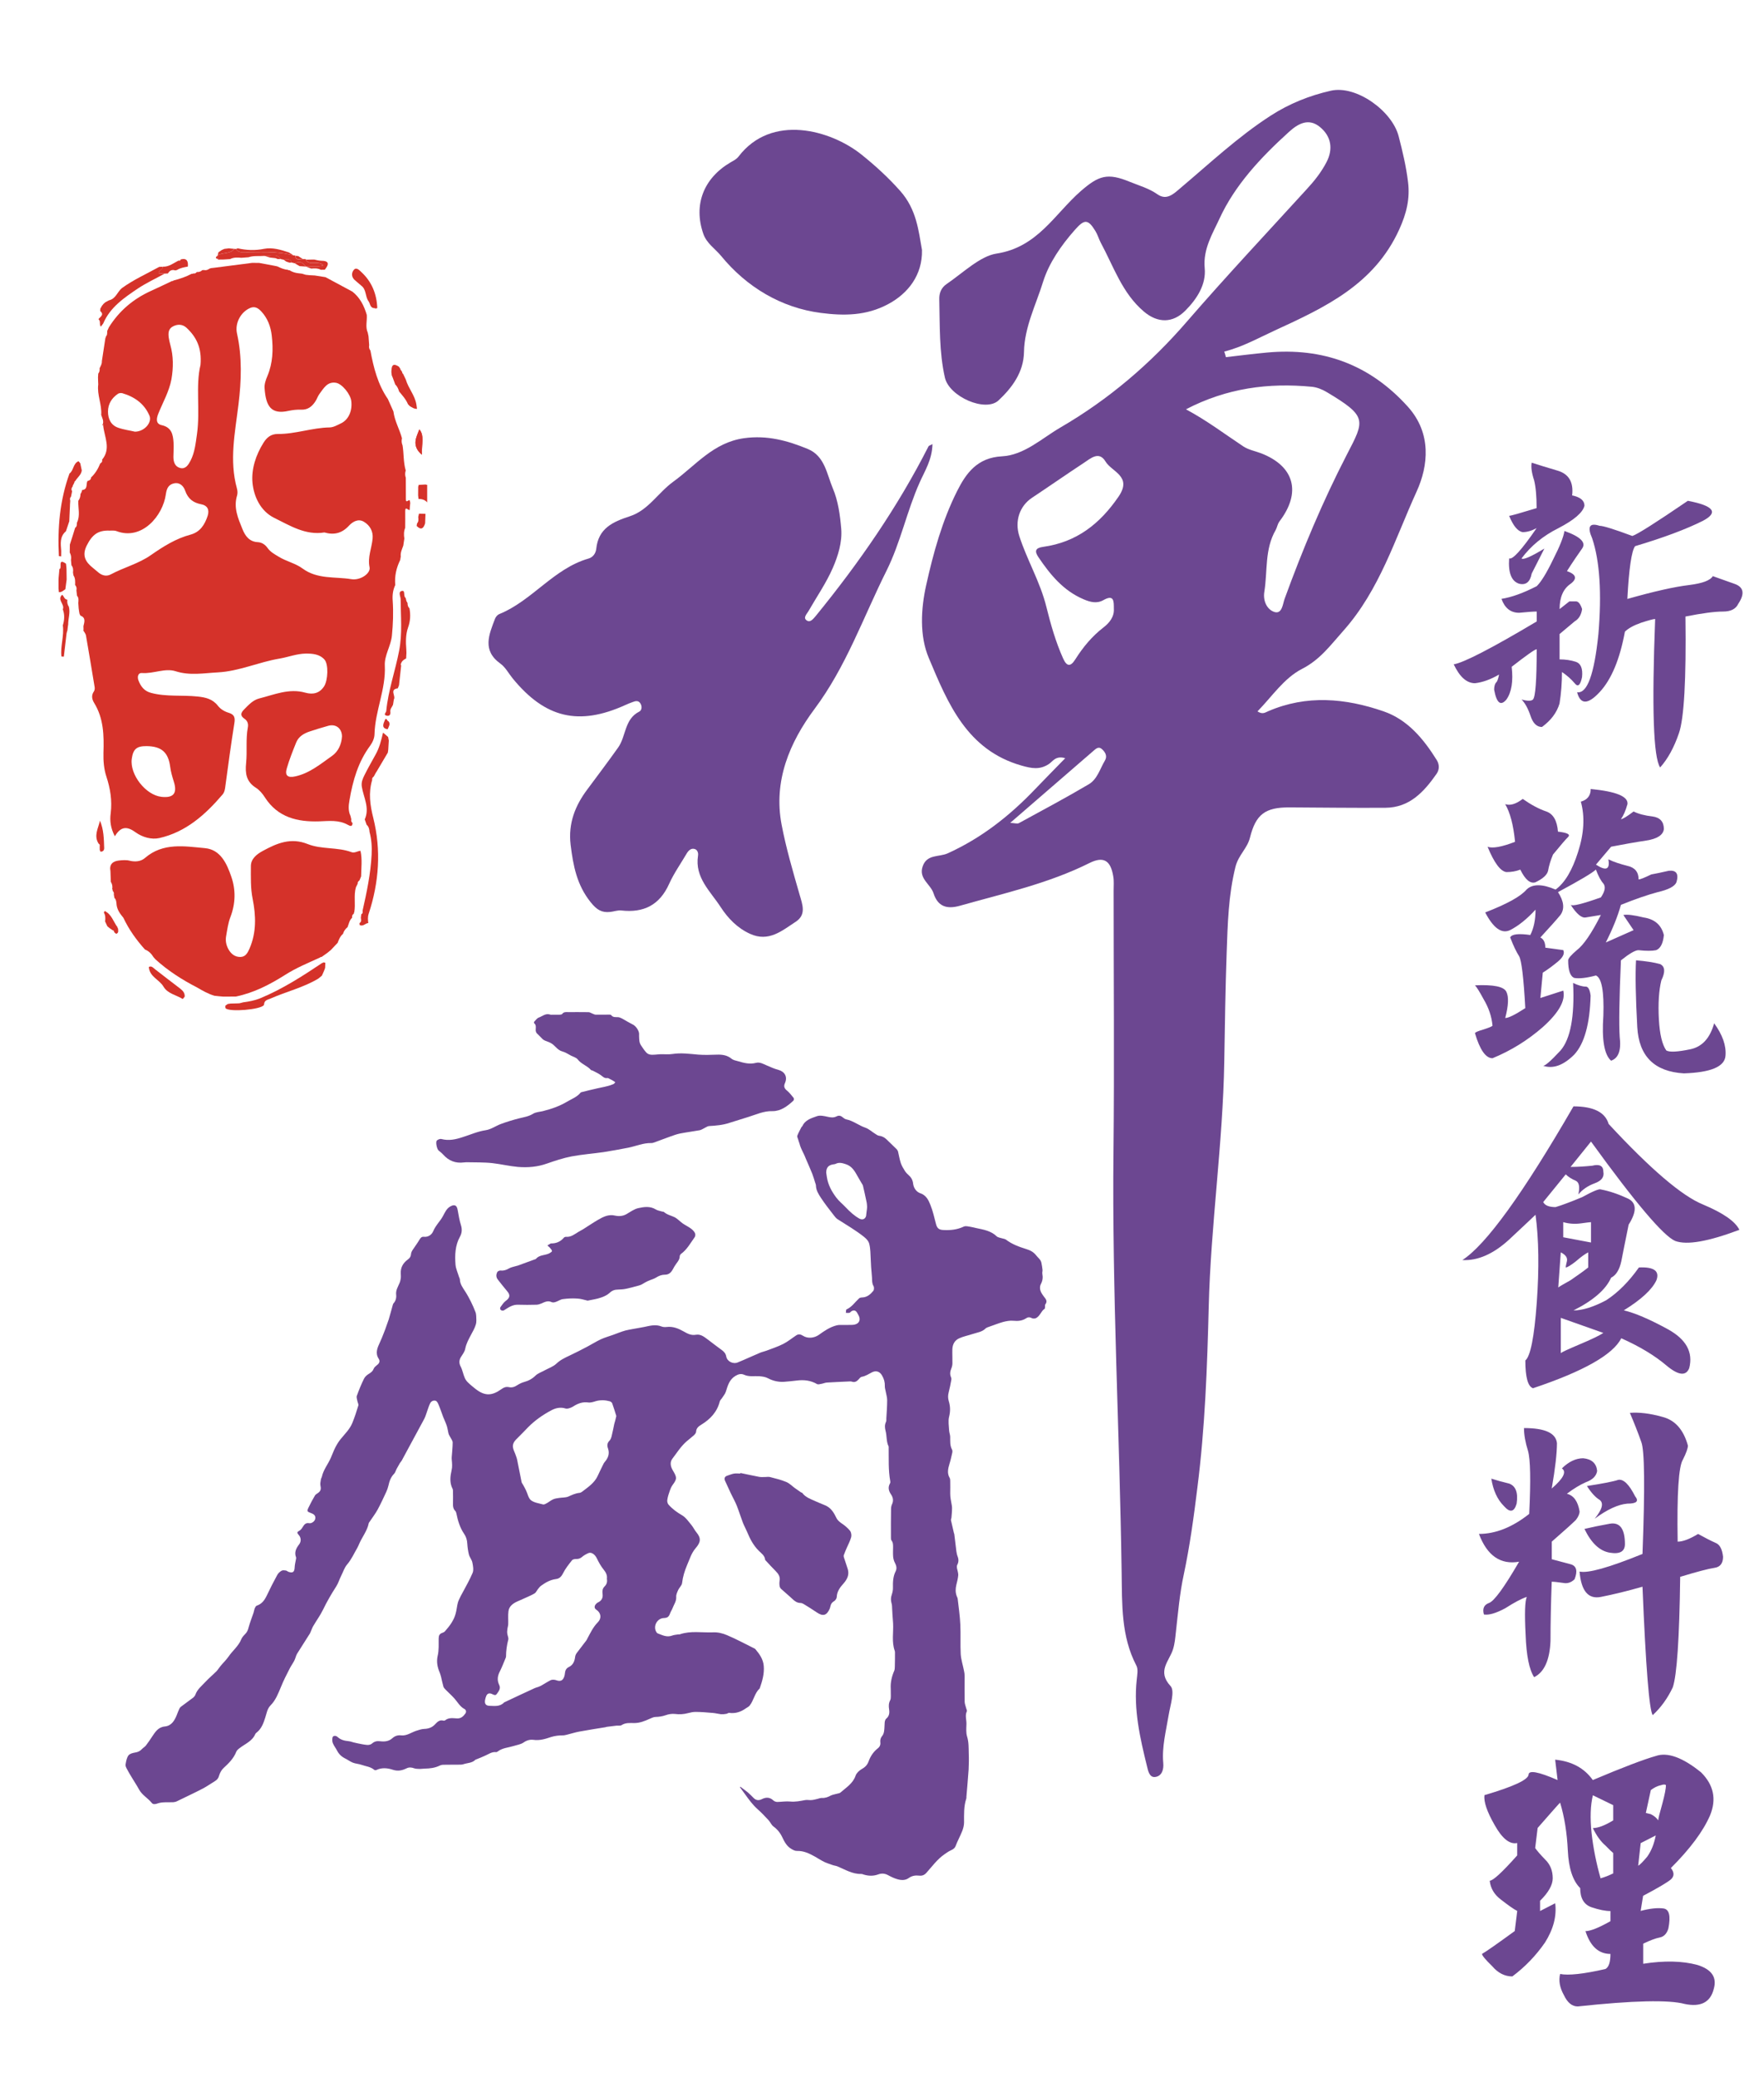 <?xml version="1.0" encoding="iso-8859-1"?>
<!-- Generator: Adobe Illustrator 16.0.0, SVG Export Plug-In . SVG Version: 6.00 Build 0)  -->
<!DOCTYPE svg PUBLIC "-//W3C//DTD SVG 1.1//EN" "http://www.w3.org/Graphics/SVG/1.1/DTD/svg11.dtd">
<svg version="1.1" id="&#x5716;&#x5C64;_1" xmlns="http://www.w3.org/2000/svg" xmlns:xlink="http://www.w3.org/1999/xlink" x="0px"
	 y="0px" width="96px" height="113px" viewBox="11.25 -32.781 96 113" style="enable-background:new 11.25 -32.781 96 113;"
	 xml:space="preserve">
<g>
	<path style="fill:#6C4791;" d="M77.967-13.348c0.744-0.086,1.489-0.181,2.232-0.25c3.038-0.282,5.594,0.645,7.67,2.947
		c1.305,1.452,1.113,3.216,0.477,4.613c-1.176,2.58-2.018,5.36-3.98,7.568c-0.701,0.785-1.266,1.578-2.256,2.083
		c-0.99,0.509-1.63,1.503-2.426,2.313c0.281,0.184,0.422,0.059,0.582-0.008c2.091-0.904,4.201-0.711,6.275,0.004
		c1.319,0.454,2.181,1.503,2.9,2.653c0.149,0.241,0.149,0.524-0.012,0.752c-0.683,0.973-1.464,1.836-2.785,1.844
		c-1.738,0.012-3.474-0.012-5.22-0.021c-1.323-0.005-1.832,0.376-2.149,1.648c-0.143,0.58-0.626,0.943-0.787,1.581
		c-0.387,1.547-0.426,3.118-0.48,4.663c-0.07,1.979-0.098,3.963-0.131,5.941c-0.075,4.465-0.736,8.889-0.846,13.345
		c-0.082,3.288-0.202,6.575-0.617,9.834c-0.195,1.589-0.411,3.177-0.744,4.744c-0.221,1.021-0.307,2.068-0.426,3.112
		c-0.035,0.316-0.059,0.626-0.156,0.938c-0.196,0.639-0.889,1.189-0.136,2.001c0.251,0.269-0.017,1.053-0.104,1.594
		c-0.142,0.863-0.371,1.713-0.291,2.599c0.033,0.351-0.076,0.707-0.438,0.756c-0.312,0.043-0.39-0.337-0.444-0.569
		c-0.383-1.551-0.74-3.104-0.562-4.722c0.025-0.258,0.09-0.569-0.021-0.774c-0.834-1.594-0.774-3.34-0.8-5.04
		c-0.108-7.644-0.527-15.282-0.445-22.931c0.051-4.728,0.008-9.456,0.008-14.184c0-0.262,0.025-0.531-0.02-0.785
		c-0.141-0.867-0.526-1.109-1.299-0.722c-2.236,1.115-4.654,1.646-7.035,2.319c-0.725,0.207-1.213,0.045-1.444-0.669
		c-0.161-0.505-0.822-0.799-0.595-1.465c0.229-0.682,0.895-0.501,1.361-0.714c1.829-0.826,3.371-2.038,4.745-3.477
		c0.524-0.55,1.062-1.089,1.655-1.701c-0.533-0.154-0.679,0.183-0.896,0.321c-0.492,0.321-0.932,0.238-1.475,0.084
		c-2.981-0.843-4.021-3.395-5.051-5.847c-0.517-1.212-0.434-2.689-0.145-3.979c0.388-1.748,0.873-3.506,1.684-5.116
		c0.481-0.957,1.088-1.816,2.435-1.887c1.21-0.063,2.161-0.971,3.188-1.57c2.629-1.528,4.905-3.472,6.899-5.782
		c2.112-2.438,4.321-4.791,6.494-7.173c0.423-0.456,0.801-0.934,1.085-1.48c0.363-0.697,0.27-1.393-0.346-1.905
		c-0.623-0.522-1.203-0.194-1.71,0.27c-1.511,1.37-2.929,2.878-3.77,4.714c-0.356,0.778-0.9,1.64-0.803,2.677
		c0.089,0.9-0.423,1.688-1.057,2.325c-0.682,0.685-1.499,0.685-2.251,0.048c-1.182-0.999-1.646-2.449-2.35-3.751
		c-0.107-0.205-0.168-0.436-0.289-0.63c-0.412-0.677-0.61-0.643-1.131-0.049c-0.74,0.837-1.398,1.795-1.713,2.797
		c-0.386,1.254-1.02,2.472-1.043,3.834c-0.021,1.108-0.654,1.945-1.384,2.631c-0.707,0.664-2.685-0.199-2.921-1.241
		c-0.316-1.396-0.271-2.836-0.305-4.257c-0.01-0.333,0.1-0.629,0.398-0.832c0.887-0.604,1.824-1.522,2.715-1.657
		c2.243-0.343,3.168-2.162,4.592-3.404c0.973-0.844,1.447-1.004,2.67-0.499c0.514,0.209,1.042,0.354,1.508,0.684
		c0.501,0.344,0.884-0.043,1.236-0.341c1.602-1.352,3.134-2.793,4.905-3.938c1.021-0.662,2.13-1.103,3.288-1.365
		c1.378-0.311,3.332,1.098,3.688,2.48c0.213,0.822,0.407,1.64,0.509,2.478c0.116,0.918-0.082,1.723-0.479,2.596
		c-1.359,2.986-4.025,4.231-6.758,5.486c-0.902,0.413-1.771,0.906-2.763,1.153C77.914-13.551,77.938-13.449,77.967-13.348
		 M75.792-10.51c1.15,0.616,2.114,1.351,3.12,2.017c0.285,0.189,0.647,0.254,0.977,0.379c1.811,0.705,2.191,2.132,0.992,3.703
		c-0.109,0.149-0.129,0.329-0.203,0.462c-0.613,1.056-0.438,2.243-0.621,3.366c-0.082,0.502,0.148,0.958,0.526,1.093
		c0.442,0.157,0.476-0.427,0.575-0.7c0.979-2.687,2.078-5.316,3.393-7.86c0.969-1.87,1.129-2.067-1.094-3.395
		c-0.243-0.146-0.537-0.266-0.82-0.292C80.287-11.962,78.023-11.67,75.792-10.51 M71.867,0.337
		c-0.002-0.399,0.018-0.792-0.563-0.468c-0.364,0.208-0.718,0.113-1.085-0.043C69.121-0.64,68.408-1.51,67.766-2.46
		c-0.226-0.332-0.179-0.507,0.26-0.567c1.805-0.251,3.08-1.242,4.103-2.74c0.751-1.105-0.372-1.335-0.713-1.9
		c-0.356-0.596-0.812-0.17-1.189,0.077c-0.948,0.624-1.877,1.272-2.819,1.898c-0.673,0.45-0.943,1.271-0.688,2.07
		c0.419,1.313,1.144,2.506,1.478,3.872c0.233,0.938,0.506,1.9,0.91,2.799c0.193,0.43,0.396,0.468,0.658,0.053
		c0.42-0.665,0.912-1.263,1.544-1.748C71.629,1.106,71.896,0.778,71.867,0.337 M66.229,11.991c0.238,0.012,0.377,0.061,0.466,0.018
		c1.276-0.696,2.56-1.38,3.809-2.118c0.464-0.273,0.61-0.842,0.876-1.287c0.145-0.237,0.029-0.454-0.159-0.623
		c-0.173-0.16-0.313-0.039-0.45,0.08C69.284,9.348,67.795,10.635,66.229,11.991"/>
	<path style="fill:#6C4791;" d="M61.996-8.617c-0.015,0.844-0.422,1.468-0.695,2.084c-0.701,1.566-1.036,3.261-1.805,4.806
		c-1.266,2.53-2.193,5.212-3.917,7.52c-1.355,1.82-2.245,3.915-1.794,6.291c0.244,1.282,0.615,2.543,0.976,3.8
		c0.16,0.556,0.385,1.102-0.21,1.491c-0.744,0.484-1.462,1.117-2.477,0.657c-0.701-0.316-1.213-0.857-1.603-1.456
		c-0.552-0.855-1.421-1.603-1.234-2.797c0.026-0.147-0.03-0.321-0.179-0.364c-0.188-0.059-0.33,0.071-0.428,0.229
		c-0.322,0.551-0.699,1.08-0.963,1.663c-0.516,1.155-1.383,1.592-2.609,1.452c-0.197-0.021-0.399,0.059-0.6,0.08
		c-0.465,0.049-0.729-0.115-1.061-0.526c-0.756-0.942-0.952-1.982-1.094-3.131c-0.138-1.181,0.26-2.138,0.896-2.991
		c0.565-0.763,1.142-1.524,1.692-2.3c0.437-0.616,0.334-1.547,1.152-1.955c0.141-0.07,0.164-0.304,0.039-0.472
		c-0.109-0.142-0.26-0.1-0.398-0.047c-0.136,0.047-0.271,0.104-0.404,0.164c-2.531,1.146-4.359,0.712-6.126-1.444
		c-0.222-0.271-0.394-0.608-0.669-0.807c-1.01-0.722-0.623-1.585-0.293-2.45c0.04-0.1,0.133-0.21,0.227-0.247
		c1.795-0.728,2.957-2.477,4.862-3.023c0.249-0.073,0.392-0.294,0.417-0.525c0.116-1.119,0.891-1.469,1.83-1.776
		c0.998-0.321,1.547-1.294,2.369-1.885c1.217-0.885,2.175-2.13,3.852-2.363c1.257-0.172,2.362,0.134,3.464,0.588
		c0.922,0.381,1.032,1.361,1.357,2.134c0.291,0.681,0.398,1.459,0.461,2.211c0.058,0.729-0.173,1.47-0.461,2.132
		c-0.357,0.818-0.878,1.57-1.327,2.354c-0.099,0.164-0.316,0.371-0.066,0.513c0.186,0.102,0.341-0.111,0.483-0.277
		c2.343-2.876,4.443-5.903,6.124-9.217C61.793-8.52,61.82-8.526,61.996-8.617"/>
	<path style="fill:#6C4791;" d="M61.426-19.179c0.031,1.36-0.756,2.367-1.842,2.946c-1.193,0.64-2.414,0.64-3.658,0.479
		c-2.152-0.275-4.045-1.406-5.434-3.104c-0.328-0.397-0.788-0.678-0.969-1.209c-0.543-1.568,0.014-3.023,1.498-3.887
		c0.151-0.085,0.318-0.171,0.419-0.305c1.794-2.358,5.019-1.45,6.689-0.115c0.754,0.604,1.458,1.246,2.109,1.979
		C61.14-21.382,61.242-20.202,61.426-19.179"/>
	<path style="fill:#6C4791;" d="M51.539,64.436c0.133,0.1,0.273,0.199,0.406,0.305c0.109,0.093,0.209,0.2,0.309,0.298
		c0.128,0.132,0.271,0.164,0.445,0.079c0.231-0.12,0.444-0.122,0.645,0.07c0.05,0.045,0.139,0.077,0.209,0.077
		c0.227-0.004,0.465-0.046,0.693-0.024c0.287,0.029,0.551-0.028,0.826-0.079c0.117-0.021,0.242,0.015,0.363-0.002
		c0.105-0.01,0.209-0.04,0.311-0.064c0.074-0.019,0.146-0.049,0.222-0.049c0.181,0.012,0.337-0.043,0.491-0.129
		c0.096-0.049,0.212-0.063,0.314-0.094c0.07-0.024,0.152-0.024,0.204-0.061c0.317-0.28,0.693-0.497,0.841-0.941
		c0.05-0.136,0.197-0.271,0.326-0.345c0.196-0.108,0.313-0.232,0.386-0.442c0.099-0.271,0.264-0.509,0.493-0.689
		c0.111-0.086,0.155-0.199,0.135-0.332c-0.014-0.134,0.019-0.247,0.112-0.354c0.053-0.065,0.082-0.165,0.094-0.248
		c0.025-0.161,0.019-0.324,0.033-0.486c0.009-0.068,0.034-0.148,0.078-0.189c0.173-0.139,0.192-0.319,0.161-0.516
		c-0.027-0.17-0.025-0.326,0.057-0.486c0.037-0.063,0.033-0.146,0.037-0.222c0-0.133,0-0.267-0.004-0.395
		c-0.023-0.349,0.053-0.678,0.193-0.999c0.025-0.066,0.027-0.148,0.029-0.219c0.008-0.253,0.008-0.501,0.008-0.752
		c0-0.035,0-0.072-0.012-0.105c-0.176-0.491-0.063-1.003-0.09-1.502c-0.008-0.16-0.023-0.322-0.035-0.482
		c-0.008-0.099-0.008-0.192-0.016-0.29c-0.008-0.109,0-0.223-0.037-0.327c-0.041-0.156-0.041-0.293,0.012-0.444
		c0.041-0.127,0.074-0.262,0.068-0.389c-0.006-0.313,0.002-0.613,0.15-0.902c0.073-0.153,0.037-0.3-0.041-0.45
		c-0.055-0.099-0.086-0.216-0.098-0.332c-0.014-0.166-0.006-0.332-0.004-0.502c0-0.137,0.008-0.271-0.09-0.392
		c-0.027-0.039-0.027-0.109-0.027-0.164c0-0.513-0.004-1.03,0.006-1.543c0-0.082,0.016-0.168,0.045-0.238
		c0.098-0.192,0.074-0.378-0.041-0.547c-0.131-0.193-0.186-0.384-0.063-0.603c0.021-0.028,0.025-0.08,0.018-0.115
		c-0.115-0.616-0.078-1.238-0.088-1.858c0-0.015,0.006-0.032-0.004-0.045c-0.132-0.266-0.09-0.567-0.165-0.845
		c-0.04-0.162-0.057-0.313,0.019-0.479c0.031-0.059,0.023-0.136,0.023-0.207c0.021-0.328,0.045-0.661,0.045-0.988
		c0-0.158-0.054-0.318-0.081-0.477c-0.017-0.097-0.051-0.19-0.046-0.284c0.008-0.208-0.044-0.393-0.146-0.568
		c-0.114-0.211-0.308-0.297-0.537-0.191c-0.188,0.094-0.361,0.219-0.579,0.254c-0.059,0.01-0.115,0.083-0.16,0.134
		c-0.103,0.117-0.215,0.184-0.377,0.127c-0.051-0.016-0.11-0.014-0.168-0.008c-0.396,0.018-0.795,0.035-1.189,0.059
		c-0.096,0.006-0.19,0.053-0.293,0.069c-0.078,0.015-0.18,0.047-0.242,0.012c-0.348-0.2-0.713-0.241-1.104-0.19
		c-0.228,0.023-0.457,0.055-0.685,0.068c-0.302,0.02-0.601-0.047-0.87-0.188c-0.153-0.083-0.307-0.1-0.479-0.116
		c-0.274-0.018-0.559,0.043-0.826-0.078c-0.162-0.074-0.308-0.039-0.47,0.057c-0.341,0.202-0.421,0.53-0.528,0.863
		c-0.039,0.13-0.144,0.241-0.218,0.362c-0.04,0.057-0.101,0.113-0.114,0.177c-0.145,0.567-0.513,0.954-0.996,1.252
		c-0.15,0.09-0.282,0.188-0.291,0.394c-0.002,0.066-0.072,0.142-0.127,0.194c-0.125,0.113-0.266,0.213-0.394,0.328
		c-0.306,0.268-0.521,0.612-0.768,0.938c-0.143,0.185-0.106,0.416,0.016,0.624c0.231,0.394,0.253,0.46-0.012,0.817
		c-0.063,0.091-0.108,0.192-0.142,0.294c-0.057,0.164-0.115,0.332-0.139,0.505c-0.016,0.084,0.014,0.204,0.07,0.263
		c0.21,0.238,0.461,0.419,0.738,0.579c0.205,0.122,0.352,0.345,0.51,0.534c0.098,0.121,0.165,0.269,0.263,0.386
		c0.259,0.316,0.255,0.532-0.046,0.876c-0.23,0.268-0.321,0.602-0.459,0.912c-0.133,0.318-0.232,0.631-0.271,0.975
		c-0.012,0.128-0.144,0.239-0.207,0.369c-0.055,0.125-0.123,0.258-0.113,0.385c0.016,0.237-0.123,0.413-0.198,0.613
		c-0.036,0.098-0.103,0.186-0.136,0.286c-0.07,0.189-0.141,0.244-0.337,0.252c-0.368,0.012-0.602,0.446-0.411,0.76
		c0.018,0.026,0.039,0.059,0.061,0.07c0.256,0.096,0.5,0.233,0.793,0.127c0.098-0.039,0.207-0.045,0.31-0.063
		c0.038-0.01,0.081,0.006,0.121-0.01c0.593-0.202,1.202-0.08,1.805-0.105c0.251-0.014,0.528,0.053,0.759,0.154
		c0.506,0.213,0.986,0.475,1.483,0.72c0.017,0.009,0.036,0.017,0.051,0.032c0.229,0.27,0.435,0.554,0.463,0.929
		c0.033,0.409-0.073,0.798-0.208,1.179c-0.006,0.015-0.01,0.035-0.018,0.043c-0.273,0.253-0.315,0.639-0.537,0.922
		c-0.05,0.067-0.132,0.102-0.203,0.15c-0.275,0.2-0.572,0.298-0.914,0.253c-0.047-0.01-0.102,0.045-0.154,0.051
		c-0.095,0.019-0.195,0.028-0.293,0.022c-0.145-0.017-0.289-0.057-0.432-0.069c-0.314-0.027-0.629-0.055-0.943-0.057
		c-0.145-0.002-0.293,0.033-0.436,0.069c-0.229,0.061-0.455,0.073-0.693,0.042c-0.168-0.018-0.35,0.011-0.509,0.069
		c-0.185,0.063-0.36,0.09-0.551,0.094c-0.106,0.004-0.21,0.053-0.31,0.098c-0.27,0.123-0.543,0.234-0.844,0.234
		c-0.238,0-0.474-0.03-0.695,0.115c-0.065,0.042-0.18,0.019-0.27,0.026c-0.177,0.021-0.35,0.041-0.526,0.064
		c-0.025,0.002-0.046,0.015-0.073,0.021c-0.474,0.076-0.954,0.151-1.426,0.238c-0.233,0.041-0.461,0.12-0.688,0.173
		c-0.067,0.014-0.129,0.033-0.197,0.033c-0.222,0-0.431,0.021-0.655,0.09c-0.303,0.102-0.617,0.202-0.953,0.154
		c-0.195-0.024-0.369,0.022-0.543,0.144c-0.151,0.105-0.357,0.132-0.538,0.19c-0.286,0.089-0.596,0.1-0.849,0.285
		c-0.033,0.027-0.074,0.053-0.111,0.049c-0.225-0.027-0.395,0.105-0.587,0.189c-0.157,0.076-0.317,0.136-0.474,0.2
		c-0.02,0.012-0.046,0.012-0.058,0.022c-0.177,0.185-0.429,0.173-0.646,0.243c-0.086,0.032-0.19,0.028-0.285,0.028
		c-0.28,0.004-0.559,0-0.844,0.006c-0.058,0.002-0.121,0.019-0.172,0.045c-0.259,0.127-0.533,0.16-0.814,0.164
		c-0.102,0.002-0.204,0.021-0.304,0.016c-0.097-0.002-0.192-0.004-0.282-0.036c-0.141-0.051-0.271-0.063-0.412,0.009
		c-0.236,0.113-0.465,0.164-0.743,0.072s-0.589-0.127-0.88,0.01c-0.034,0.021-0.102,0.02-0.127-0.004
		c-0.202-0.172-0.459-0.19-0.688-0.271c-0.156-0.057-0.331-0.061-0.483-0.122c-0.148-0.061-0.289-0.168-0.435-0.238
		c-0.192-0.1-0.329-0.239-0.424-0.428c-0.069-0.134-0.17-0.254-0.224-0.395c-0.037-0.09-0.039-0.207-0.018-0.303
		c0.023-0.108,0.176-0.126,0.277-0.03c0.173,0.16,0.379,0.205,0.603,0.228c0.092,0.01,0.178,0.042,0.265,0.066
		c0.08,0.02,0.156,0.039,0.234,0.053c0.168,0.033,0.336,0.07,0.507,0.085c0.084,0.007,0.196-0.019,0.257-0.071
		c0.125-0.113,0.254-0.149,0.418-0.133c0.255,0.032,0.492,0.023,0.702-0.167c0.122-0.111,0.282-0.172,0.465-0.15
		c0.304,0.037,0.551-0.155,0.824-0.247c0.138-0.044,0.288-0.097,0.433-0.104c0.242-0.006,0.443-0.082,0.599-0.253
		c0.124-0.133,0.247-0.254,0.449-0.198c0.03,0.007,0.078,0.002,0.104-0.022c0.201-0.16,0.438-0.105,0.658-0.098
		c0.213,0.004,0.332-0.125,0.436-0.267c0.061-0.086,0.043-0.197-0.049-0.246c-0.245-0.127-0.369-0.37-0.543-0.567
		c-0.149-0.168-0.316-0.315-0.471-0.472c-0.05-0.053-0.113-0.113-0.132-0.179c-0.052-0.176-0.086-0.358-0.128-0.532
		c-0.021-0.078-0.045-0.156-0.074-0.233c-0.125-0.294-0.185-0.583-0.109-0.918c0.072-0.299,0.049-0.626,0.053-0.938
		c0.002-0.153,0.045-0.255,0.199-0.304c0.052-0.019,0.107-0.043,0.142-0.084c0.251-0.284,0.478-0.581,0.579-0.95
		c0.059-0.2,0.072-0.413,0.125-0.612c0.035-0.129,0.108-0.246,0.164-0.374c0.014-0.031,0.038-0.059,0.052-0.094
		c0.202-0.377,0.419-0.756,0.587-1.15c0.063-0.156,0.024-0.376-0.014-0.562c-0.029-0.149-0.146-0.28-0.187-0.43
		c-0.05-0.197-0.077-0.401-0.09-0.603c-0.012-0.2-0.062-0.368-0.173-0.53c-0.226-0.331-0.34-0.71-0.418-1.099
		c-0.012-0.049-0.025-0.107-0.057-0.138c-0.129-0.126-0.136-0.284-0.129-0.454c0.007-0.214,0-0.432-0.003-0.641
		c0-0.041-0.002-0.087-0.022-0.121c-0.128-0.251-0.137-0.517-0.094-0.785c0.02-0.117,0.05-0.234,0.065-0.353
		c0.011-0.092,0.005-0.188,0-0.281c-0.004-0.1-0.023-0.196-0.016-0.29c0.016-0.268,0.052-0.534,0.052-0.805
		c0-0.102-0.086-0.202-0.132-0.295c-0.03-0.063-0.073-0.12-0.089-0.177c-0.039-0.145-0.053-0.298-0.102-0.444
		c-0.055-0.162-0.131-0.315-0.192-0.472c-0.085-0.223-0.161-0.456-0.253-0.673c-0.029-0.075-0.08-0.174-0.143-0.206
		c-0.117-0.041-0.243,0.004-0.307,0.119c-0.063,0.12-0.104,0.251-0.149,0.379c-0.061,0.16-0.099,0.328-0.177,0.477
		c-0.261,0.494-0.535,0.982-0.8,1.48c-0.142,0.262-0.28,0.523-0.425,0.789c-0.028,0.053-0.074,0.093-0.106,0.146
		c-0.062,0.106-0.124,0.215-0.181,0.322c-0.042,0.085-0.07,0.191-0.13,0.254c-0.184,0.184-0.259,0.411-0.312,0.654
		c-0.027,0.109-0.064,0.221-0.113,0.328c-0.15,0.318-0.296,0.643-0.465,0.955c-0.124,0.23-0.286,0.438-0.432,0.658
		c-0.023,0.034-0.054,0.066-0.062,0.105c-0.082,0.407-0.349,0.731-0.513,1.104c-0.036,0.077-0.066,0.16-0.109,0.232
		c-0.174,0.299-0.32,0.628-0.543,0.889c-0.168,0.197-0.226,0.423-0.336,0.634c-0.096,0.188-0.154,0.399-0.268,0.575
		c-0.266,0.411-0.509,0.831-0.721,1.272c-0.146,0.298-0.347,0.572-0.515,0.859c-0.051,0.078-0.083,0.173-0.122,0.258
		c-0.025,0.055-0.043,0.118-0.071,0.166c-0.231,0.371-0.471,0.735-0.701,1.106c-0.066,0.113-0.087,0.251-0.148,0.37
		c-0.079,0.152-0.183,0.292-0.259,0.446c-0.164,0.321-0.331,0.643-0.465,0.979c-0.152,0.36-0.287,0.729-0.571,1.014
		c-0.184,0.183-0.21,0.435-0.287,0.661c-0.098,0.308-0.205,0.609-0.469,0.816c-0.03,0.024-0.059,0.049-0.073,0.079
		c-0.162,0.388-0.543,0.53-0.843,0.76c-0.079,0.059-0.165,0.128-0.197,0.215c-0.142,0.36-0.407,0.618-0.685,0.875
		c-0.114,0.102-0.2,0.262-0.243,0.408c-0.039,0.155-0.117,0.237-0.231,0.308c-0.216,0.13-0.427,0.282-0.651,0.399
		c-0.465,0.243-0.944,0.464-1.419,0.697c-0.064,0.032-0.134,0.045-0.206,0.051c-0.176,0.008-0.357-0.006-0.531,0.008
		c-0.121,0.004-0.241,0.031-0.354,0.072c-0.111,0.033-0.213,0.041-0.281-0.05c-0.21-0.26-0.522-0.418-0.687-0.726
		c-0.119-0.219-0.263-0.432-0.392-0.65c-0.094-0.154-0.188-0.309-0.272-0.473c-0.038-0.07-0.084-0.16-0.068-0.239
		c0.028-0.166,0.058-0.352,0.153-0.485c0.065-0.094,0.228-0.139,0.36-0.16c0.149-0.023,0.27-0.073,0.371-0.185
		c0.067-0.069,0.155-0.12,0.216-0.191c0.123-0.156,0.228-0.317,0.337-0.481c0.177-0.258,0.325-0.524,0.702-0.563
		c0.354-0.035,0.521-0.312,0.646-0.618c0.044-0.118,0.09-0.237,0.144-0.353c0.021-0.041,0.05-0.079,0.082-0.102
		c0.222-0.169,0.451-0.333,0.673-0.5c0.042-0.037,0.086-0.088,0.111-0.145c0.102-0.304,0.351-0.49,0.557-0.715
		c0.187-0.201,0.399-0.375,0.593-0.569c0.084-0.088,0.145-0.197,0.223-0.288c0.142-0.172,0.305-0.326,0.433-0.509
		c0.22-0.324,0.543-0.569,0.696-0.946c0.042-0.107,0.128-0.198,0.208-0.28c0.11-0.105,0.154-0.221,0.192-0.372
		c0.074-0.27,0.181-0.534,0.269-0.799c0.023-0.07,0.031-0.152,0.058-0.221c0.026-0.059,0.064-0.141,0.116-0.156
		c0.283-0.095,0.427-0.306,0.547-0.556c0.178-0.377,0.369-0.752,0.568-1.116c0.05-0.094,0.144-0.177,0.233-0.228
		c0.063-0.038,0.161-0.023,0.239-0.012c0.05,0.012,0.094,0.057,0.149,0.075c0.226,0.074,0.316,0.004,0.325-0.243
		c0.005-0.141,0.042-0.284,0.067-0.424c0.006-0.042,0.022-0.085,0.01-0.122c-0.107-0.276,0-0.491,0.163-0.703
		c0.127-0.164,0.116-0.374-0.028-0.53c-0.09-0.104-0.088-0.148,0.038-0.215c0.078-0.039,0.143-0.128,0.188-0.203
		c0.083-0.136,0.161-0.243,0.349-0.21c0.139,0.027,0.311-0.109,0.332-0.235c0.029-0.148-0.035-0.243-0.209-0.307
		c-0.244-0.091-0.255-0.107-0.141-0.337c0.102-0.214,0.215-0.421,0.337-0.629c0.028-0.047,0.082-0.082,0.136-0.116
		c0.172-0.115,0.205-0.212,0.164-0.411c-0.024-0.111,0.004-0.228,0.021-0.341c0.005-0.048,0.039-0.097,0.053-0.146
		c0.079-0.377,0.329-0.677,0.484-1.025c0.083-0.183,0.149-0.377,0.24-0.556c0.087-0.172,0.188-0.341,0.309-0.485
		c0.227-0.278,0.492-0.532,0.629-0.873c0.124-0.306,0.227-0.621,0.322-0.939c0.024-0.066-0.033-0.156-0.049-0.239
		c-0.015-0.096-0.061-0.209-0.033-0.287c0.116-0.321,0.242-0.633,0.394-0.939c0.054-0.113,0.172-0.21,0.282-0.274
		c0.109-0.07,0.193-0.133,0.242-0.262c0.031-0.081,0.114-0.148,0.185-0.206c0.124-0.086,0.173-0.212,0.089-0.341
		c-0.203-0.313-0.069-0.599,0.063-0.886c0.037-0.085,0.072-0.167,0.109-0.249c0.056-0.146,0.122-0.299,0.178-0.452
		c0.068-0.183,0.135-0.372,0.197-0.556c0.078-0.263,0.148-0.527,0.222-0.793c0.009-0.029,0.021-0.063,0.04-0.082
		c0.122-0.134,0.16-0.302,0.141-0.469c-0.027-0.236,0.094-0.42,0.178-0.62c0.037-0.081,0.061-0.176,0.073-0.273
		c0.012-0.089,0-0.181,0-0.271c-0.015-0.326,0.136-0.568,0.388-0.752c0.113-0.079,0.164-0.173,0.171-0.302
		c0.006-0.084,0.052-0.162,0.099-0.233c0.118-0.18,0.25-0.353,0.36-0.541c0.058-0.095,0.114-0.169,0.235-0.157
		c0.252,0.029,0.44-0.123,0.517-0.312c0.132-0.319,0.388-0.544,0.541-0.842c0.09-0.171,0.172-0.35,0.335-0.465
		c0.076-0.051,0.182-0.107,0.268-0.095c0.123,0.016,0.16,0.138,0.182,0.255c0.052,0.281,0.094,0.563,0.18,0.829
		c0.07,0.224,0.051,0.436-0.054,0.622c-0.267,0.482-0.283,1.005-0.243,1.529c0.02,0.222,0.127,0.448,0.193,0.67
		c0.014,0.04,0.042,0.086,0.044,0.127c0.006,0.258,0.163,0.456,0.292,0.661c0.111,0.17,0.211,0.356,0.305,0.543
		c0.09,0.18,0.173,0.367,0.246,0.558c0.031,0.07,0.043,0.156,0.047,0.234c0.004,0.148,0.024,0.313-0.021,0.456
		c-0.057,0.196-0.16,0.378-0.262,0.562c-0.126,0.239-0.258,0.475-0.313,0.75c-0.023,0.147-0.125,0.29-0.209,0.417
		c-0.127,0.185-0.149,0.36-0.039,0.567c0.1,0.19,0.134,0.416,0.221,0.614c0.044,0.104,0.122,0.202,0.206,0.276
		c0.124,0.121,0.261,0.225,0.396,0.335c0.498,0.382,0.88,0.366,1.393-0.002c0.134-0.099,0.256-0.139,0.41-0.108
		c0.171,0.038,0.314-0.015,0.459-0.111c0.108-0.071,0.229-0.128,0.357-0.166c0.24-0.064,0.445-0.171,0.627-0.349
		c0.13-0.129,0.328-0.191,0.499-0.288c0.218-0.118,0.465-0.199,0.64-0.365c0.21-0.2,0.454-0.315,0.705-0.433
		c0.332-0.156,0.657-0.323,0.979-0.493c0.247-0.13,0.482-0.28,0.735-0.399c0.21-0.096,0.438-0.16,0.659-0.239
		c0.225-0.081,0.447-0.174,0.676-0.238c0.25-0.061,0.51-0.098,0.762-0.146c0.084-0.016,0.17-0.034,0.256-0.047
		c0.313-0.064,0.62-0.157,0.943-0.028c0.087,0.036,0.197,0.039,0.287,0.028c0.345-0.042,0.65,0.088,0.928,0.246
		c0.215,0.123,0.41,0.225,0.67,0.176c0.285-0.045,0.483,0.153,0.693,0.302c0.233,0.173,0.459,0.356,0.698,0.524
		c0.126,0.094,0.22,0.188,0.251,0.356c0.045,0.265,0.364,0.433,0.627,0.325c0.41-0.166,0.809-0.356,1.221-0.529
		c0.108-0.044,0.226-0.066,0.34-0.109c0.31-0.119,0.623-0.219,0.916-0.369c0.25-0.125,0.473-0.313,0.709-0.468
		c0.125-0.083,0.244-0.051,0.36,0.022c0.256,0.167,0.61,0.132,0.862-0.043c0.3-0.217,0.609-0.43,0.975-0.521
		c0.057-0.018,0.121-0.019,0.179-0.022c0.231,0,0.461,0.005,0.692-0.004c0.31-0.017,0.486-0.239,0.306-0.545
		c-0.024-0.041-0.042-0.082-0.067-0.121c-0.08-0.129-0.18-0.152-0.311-0.072c-0.037,0.025-0.067,0.072-0.107,0.084
		c-0.06,0.01-0.126,0-0.191,0c0.012-0.063,0-0.173,0.036-0.188c0.29-0.128,0.46-0.396,0.681-0.599
		c0.04-0.037,0.115-0.051,0.172-0.051c0.266-0.01,0.447-0.168,0.6-0.354c0.051-0.055,0.055-0.199,0.014-0.27
		c-0.084-0.14-0.074-0.283-0.08-0.438c-0.008-0.195-0.039-0.394-0.049-0.587c-0.018-0.278-0.025-0.559-0.041-0.838
		c-0.01-0.128-0.02-0.254-0.049-0.378c-0.033-0.187-0.146-0.31-0.3-0.435c-0.452-0.357-0.949-0.646-1.435-0.957
		c-0.07-0.047-0.129-0.113-0.18-0.181c-0.248-0.324-0.502-0.638-0.723-0.977c-0.133-0.201-0.269-0.416-0.274-0.673
		c-0.002-0.057-0.03-0.115-0.048-0.173c-0.049-0.158-0.095-0.318-0.154-0.472c-0.117-0.287-0.241-0.565-0.363-0.849
		c-0.027-0.075-0.06-0.145-0.09-0.21c-0.059-0.121-0.117-0.238-0.168-0.358c-0.033-0.072-0.051-0.15-0.075-0.229
		c-0.025-0.075-0.054-0.148-0.074-0.228c-0.021-0.063-0.062-0.141-0.042-0.195c0.059-0.156,0.141-0.301,0.217-0.452
		c0.012-0.027,0.045-0.043,0.059-0.07c0.154-0.341,0.494-0.431,0.795-0.54c0.168-0.059,0.391-0.008,0.579,0.034
		c0.169,0.038,0.321,0.06,0.478-0.019c0.118-0.063,0.227-0.051,0.332,0.041c0.059,0.045,0.127,0.102,0.197,0.117
		c0.383,0.075,0.686,0.333,1.044,0.454c0.196,0.066,0.356,0.223,0.537,0.333c0.065,0.042,0.132,0.094,0.204,0.104
		c0.165,0.02,0.3,0.088,0.415,0.202c0.185,0.178,0.37,0.354,0.547,0.53c0.032,0.035,0.058,0.073,0.074,0.118
		c0.053,0.215,0.086,0.439,0.156,0.646c0.052,0.151,0.141,0.292,0.224,0.427c0.059,0.09,0.137,0.165,0.215,0.237
		c0.141,0.127,0.213,0.275,0.232,0.473c0.034,0.219,0.175,0.424,0.388,0.498c0.319,0.105,0.446,0.373,0.55,0.635
		c0.135,0.332,0.21,0.688,0.303,1.036c0.062,0.241,0.164,0.317,0.406,0.329c0.388,0.021,0.756-0.02,1.112-0.189
		c0.102-0.045,0.246-0.002,0.368,0.016c0.105,0.014,0.209,0.049,0.309,0.068c0.397,0.084,0.799,0.148,1.111,0.45
		c0.066,0.064,0.187,0.072,0.28,0.105c0.073,0.025,0.165,0.029,0.222,0.073c0.332,0.254,0.715,0.391,1.109,0.515
		c0.205,0.063,0.385,0.15,0.53,0.336c0.103,0.135,0.255,0.231,0.29,0.411c0.023,0.123,0.047,0.246,0.059,0.37
		c0.012,0.074-0.023,0.156-0.008,0.227c0.037,0.192,0.02,0.364-0.074,0.547c-0.082,0.148-0.066,0.332,0.027,0.497
		c0.043,0.07,0.086,0.138,0.137,0.203c0.102,0.125,0.201,0.247,0.074,0.415c-0.025,0.029-0.012,0.078-0.018,0.123
		c-0.004,0.037,0,0.102-0.02,0.118c-0.209,0.133-0.258,0.436-0.509,0.522c-0.059,0.015-0.139,0.015-0.19-0.014
		c-0.111-0.058-0.213-0.06-0.316,0.014c-0.209,0.134-0.435,0.154-0.686,0.13c-0.184-0.019-0.387,0.021-0.567,0.067
		c-0.286,0.082-0.562,0.196-0.841,0.291c-0.031,0.017-0.069,0.028-0.095,0.051c-0.195,0.204-0.466,0.228-0.714,0.311
		c-0.245,0.081-0.506,0.131-0.736,0.236c-0.24,0.107-0.36,0.329-0.369,0.593c-0.008,0.263,0.009,0.521,0.003,0.779
		c-0.003,0.09-0.023,0.185-0.057,0.262c-0.064,0.16-0.093,0.313-0.02,0.479c0.02,0.038,0.027,0.087,0.02,0.133
		c-0.041,0.229-0.086,0.467-0.147,0.7c-0.043,0.161-0.043,0.313,0.008,0.478c0.083,0.274,0.091,0.543,0.017,0.838
		c-0.061,0.232-0.012,0.502,0,0.752c0.007,0.115,0.055,0.227,0.059,0.34c0.004,0.241-0.021,0.48,0.102,0.705
		c0.021,0.041,0.023,0.104,0.013,0.152c-0.048,0.208-0.091,0.423-0.157,0.628c-0.078,0.258-0.134,0.504,0.012,0.754
		c0.027,0.045,0.031,0.109,0.031,0.164c0.004,0.226,0.004,0.458,0,0.686c0,0.206,0.041,0.397,0.078,0.604
		c0.051,0.23,0,0.478-0.012,0.718c-0.004,0.044-0.035,0.093-0.025,0.134c0.049,0.229,0.107,0.46,0.159,0.69
		c0.007,0.023,0.02,0.047,0.023,0.073c0.039,0.313,0.074,0.624,0.113,0.933c0.016,0.093,0.031,0.182,0.066,0.271
		c0.064,0.164,0.061,0.311-0.023,0.467c-0.023,0.046-0.016,0.116-0.012,0.17c0.023,0.128,0.074,0.258,0.07,0.379
		c-0.016,0.181-0.059,0.353-0.102,0.524c-0.051,0.212-0.059,0.421,0.023,0.631c0.02,0.045,0.045,0.094,0.049,0.143
		c0.053,0.464,0.123,0.934,0.143,1.399c0.025,0.536-0.006,1.07,0.021,1.604c0.021,0.309,0.123,0.612,0.182,0.922
		c0.02,0.087,0.031,0.18,0.031,0.273c0.002,0.464-0.008,0.934,0.002,1.403c0.005,0.123,0.058,0.238,0.089,0.366
		c0.011,0.045,0.047,0.107,0.031,0.145c-0.113,0.229-0.012,0.468-0.023,0.709c-0.008,0.221-0.027,0.462,0.035,0.665
		c0.094,0.306,0.083,0.611,0.09,0.92c0.012,0.293,0.008,0.591-0.007,0.881c-0.034,0.497-0.079,0.988-0.12,1.481
		c0,0.034,0.005,0.063-0.006,0.094c-0.142,0.425-0.122,0.863-0.122,1.305c-0.004,0.32-0.16,0.602-0.291,0.89
		c-0.059,0.125-0.119,0.249-0.164,0.376c-0.045,0.129-0.149,0.197-0.272,0.25c-0.117,0.055-0.226,0.13-0.333,0.206
		c-0.396,0.271-0.677,0.665-0.994,1.018c-0.113,0.122-0.229,0.165-0.389,0.148c-0.202-0.024-0.395,0.006-0.566,0.13
		c-0.193,0.14-0.419,0.125-0.631,0.061c-0.176-0.051-0.344-0.134-0.504-0.221c-0.173-0.091-0.341-0.104-0.518-0.04
		c-0.269,0.101-0.539,0.093-0.807,0.01c-0.045-0.015-0.09-0.035-0.131-0.031c-0.475,0.011-0.869-0.238-1.283-0.409
		c-0.086-0.038-0.188-0.044-0.273-0.076c-0.141-0.047-0.277-0.094-0.41-0.15c-0.189-0.088-0.361-0.198-0.537-0.302
		c-0.297-0.168-0.619-0.328-0.99-0.316c-0.104,0.004-0.209-0.051-0.301-0.107c-0.254-0.144-0.383-0.392-0.505-0.65
		c-0.11-0.233-0.267-0.423-0.478-0.577c-0.109-0.082-0.164-0.231-0.262-0.337c-0.193-0.209-0.387-0.415-0.602-0.604
		c-0.264-0.237-0.464-0.513-0.664-0.791c-0.096-0.137-0.197-0.272-0.294-0.403C51.521,64.458,51.53,64.446,51.539,64.436
		 M44.278,53.129c0.028-0.199-0.052-0.354-0.18-0.511c-0.151-0.188-0.269-0.403-0.372-0.618c-0.104-0.209-0.301-0.353-0.466-0.27
		c-0.126,0.057-0.247,0.125-0.351,0.217c-0.095,0.074-0.187,0.104-0.305,0.098c-0.076,0-0.183,0.018-0.221,0.066
		c-0.181,0.228-0.369,0.462-0.497,0.722c-0.094,0.183-0.2,0.284-0.391,0.306c-0.304,0.041-0.558,0.187-0.796,0.36
		c-0.072,0.047-0.127,0.132-0.184,0.199c-0.053,0.069-0.089,0.157-0.155,0.208c-0.11,0.072-0.238,0.127-0.36,0.184
		c-0.198,0.093-0.398,0.176-0.6,0.267c-0.238,0.109-0.451,0.264-0.48,0.542c-0.029,0.223-0.004,0.46-0.012,0.688
		c-0.002,0.101-0.039,0.192-0.047,0.29c-0.01,0.075-0.016,0.151-0.004,0.226c0.012,0.113,0.078,0.227,0.055,0.325
		c-0.078,0.299-0.123,0.606-0.123,0.916c0,0.035-0.013,0.069-0.027,0.102c-0.099,0.239-0.193,0.482-0.309,0.716
		c-0.127,0.243-0.161,0.476-0.035,0.738c0.097,0.193-0.029,0.346-0.13,0.485c-0.082,0.123-0.188,0.035-0.286-0.004
		c-0.127-0.049-0.223-0.018-0.283,0.102c-0.036,0.078-0.058,0.164-0.074,0.251c-0.027,0.197,0.051,0.294,0.246,0.3
		c0.275,0.006,0.568,0.057,0.793-0.183c0.007-0.008,0.025-0.016,0.039-0.02c0.543-0.256,1.084-0.511,1.629-0.761
		c0.058-0.028,0.127-0.04,0.188-0.063c0.057-0.022,0.111-0.044,0.166-0.073c0.175-0.1,0.346-0.213,0.527-0.302
		c0.072-0.026,0.183-0.022,0.26,0c0.256,0.096,0.396,0.041,0.475-0.221c0.015-0.061,0.025-0.124,0.031-0.187
		c0.016-0.132,0.082-0.242,0.207-0.299c0.232-0.115,0.314-0.31,0.343-0.552c0.007-0.071,0.042-0.148,0.084-0.208
		c0.172-0.23,0.35-0.46,0.526-0.688c0.023-0.03,0.036-0.059,0.051-0.093c0.168-0.311,0.316-0.635,0.574-0.894
		c0.215-0.216,0.178-0.509-0.073-0.68c-0.118-0.072-0.122-0.174-0.059-0.277c0.036-0.049,0.09-0.102,0.149-0.128
		c0.195-0.096,0.27-0.247,0.242-0.462c-0.021-0.143-0.009-0.285,0.104-0.399C44.262,53.434,44.311,53.295,44.278,53.129
		 M44.791,44.266c-0.066-0.215-0.14-0.458-0.226-0.697c-0.018-0.042-0.076-0.085-0.126-0.104c-0.247-0.068-0.498-0.08-0.752-0.012
		c-0.136,0.044-0.291,0.095-0.429,0.075c-0.259-0.035-0.479,0.028-0.702,0.15c-0.086,0.051-0.172,0.111-0.268,0.143
		c-0.078,0.031-0.186,0.06-0.264,0.035c-0.277-0.09-0.551-0.022-0.783,0.107c-0.453,0.241-0.878,0.539-1.244,0.907
		c-0.205,0.209-0.395,0.414-0.604,0.616c-0.157,0.148-0.277,0.316-0.215,0.542c0.026,0.104,0.072,0.194,0.109,0.291
		c0.037,0.11,0.084,0.214,0.107,0.329c0.082,0.407,0.158,0.807,0.242,1.212c0.012,0.055,0.058,0.103,0.086,0.157
		c0.055,0.1,0.109,0.199,0.157,0.301c0.088,0.18,0.128,0.423,0.27,0.532c0.173,0.134,0.432,0.166,0.654,0.226
		c0.058,0.014,0.136-0.027,0.196-0.062c0.122-0.066,0.227-0.16,0.353-0.215c0.098-0.045,0.216-0.059,0.329-0.076
		c0.16-0.025,0.34-0.013,0.489-0.071c0.204-0.09,0.39-0.183,0.619-0.205c0.048-0.004,0.105-0.034,0.147-0.068
		c0.317-0.243,0.658-0.466,0.838-0.848c0.094-0.209,0.201-0.419,0.301-0.626c0.021-0.047,0.046-0.094,0.078-0.13
		c0.189-0.217,0.285-0.449,0.186-0.745c-0.055-0.145-0.053-0.292,0.078-0.421c0.063-0.061,0.102-0.168,0.121-0.259
		c0.055-0.215,0.095-0.438,0.141-0.652C44.717,44.572,44.754,44.438,44.791,44.266 M56.214,31.027
		c0.013,0.068,0.024,0.16,0.038,0.251c0.064,0.411,0.261,0.771,0.506,1.097c0.15,0.203,0.357,0.363,0.527,0.545
		c0.222,0.235,0.459,0.452,0.738,0.607c0.197,0.105,0.369-0.012,0.371-0.232c0.004-0.095,0.028-0.188,0.036-0.286
		c0.011-0.077,0.011-0.159,0.002-0.235c-0.002-0.07-0.02-0.141-0.034-0.21c-0.058-0.279-0.119-0.556-0.184-0.829
		c-0.014-0.053-0.053-0.102-0.08-0.148C58.068,31.47,58,31.357,57.93,31.235c-0.156-0.279-0.305-0.559-0.645-0.67
		c-0.193-0.064-0.367-0.115-0.557-0.021c-0.039,0.021-0.09,0.022-0.134,0.03C56.336,30.613,56.214,30.748,56.214,31.027"/>
	<path style="fill:#6C4791;" d="M41.337,22.43c0.122,0,0.243,0.004,0.368,0c0.047-0.002,0.118-0.011,0.141-0.041
		c0.084-0.117,0.201-0.102,0.316-0.1c0.373,0.003,0.743-0.006,1.116,0.003c0.069,0,0.132,0.048,0.204,0.074
		c0.06,0.019,0.119,0.06,0.179,0.062c0.233,0.004,0.468-0.002,0.704-0.002c0.049,0,0.124-0.005,0.145,0.024
		c0.105,0.143,0.248,0.104,0.387,0.115c0.074,0.008,0.146,0.043,0.216,0.078c0.196,0.112,0.389,0.228,0.589,0.329
		c0.152,0.074,0.331,0.332,0.329,0.505c0,0.053-0.004,0.102,0,0.154c0.008,0.163,0.002,0.312,0.108,0.472
		c0.084,0.128,0.166,0.251,0.269,0.368c0.134,0.158,0.313,0.143,0.485,0.133c0.096-0.003,0.191-0.021,0.289-0.023
		c0.224-0.006,0.453,0.021,0.669-0.014c0.467-0.072,0.934-0.006,1.399,0.035c0.332,0.025,0.668,0.014,1.006,0.002
		c0.296-0.011,0.571,0.025,0.813,0.227c0.089,0.073,0.224,0.095,0.341,0.128c0.316,0.093,0.629,0.18,0.974,0.093
		c0.216-0.061,0.415,0.061,0.612,0.146c0.198,0.086,0.397,0.176,0.606,0.23c0.347,0.094,0.521,0.372,0.368,0.722
		c-0.082,0.181-0.035,0.294,0.121,0.42c0.132,0.111,0.242,0.255,0.352,0.391c0.023,0.032,0.016,0.124-0.018,0.149
		c-0.32,0.296-0.683,0.571-1.13,0.567c-0.489-0.014-0.899,0.189-1.339,0.323c-0.334,0.104-0.67,0.209-1.002,0.313
		c-0.365,0.123-0.736,0.154-1.113,0.176c-0.082,0.004-0.155,0.062-0.233,0.098c-0.091,0.043-0.177,0.107-0.272,0.128
		c-0.359,0.065-0.722,0.111-1.081,0.18c-0.175,0.037-0.343,0.098-0.511,0.158c-0.293,0.104-0.58,0.216-0.874,0.323
		c-0.054,0.02-0.118,0.04-0.173,0.038c-0.443-0.011-0.837,0.169-1.256,0.253c-0.451,0.087-0.9,0.171-1.351,0.241
		c-0.573,0.082-1.155,0.124-1.727,0.231c-0.459,0.089-0.903,0.236-1.349,0.391c-0.515,0.183-1.032,0.226-1.576,0.183
		c-0.466-0.043-0.92-0.151-1.384-0.206c-0.471-0.053-0.954-0.037-1.433-0.049c-0.041,0-0.078,0.004-0.123,0.01
		c-0.455,0.059-0.826-0.086-1.13-0.427c-0.074-0.082-0.165-0.152-0.251-0.224c-0.09-0.081-0.172-0.458-0.094-0.539
		c0.058-0.057,0.176-0.104,0.251-0.083c0.406,0.107,0.782,0.021,1.165-0.107c0.415-0.13,0.811-0.311,1.253-0.375
		c0.286-0.044,0.546-0.239,0.829-0.341c0.322-0.119,0.654-0.22,0.987-0.304c0.259-0.064,0.509-0.1,0.748-0.245
		c0.144-0.094,0.348-0.102,0.524-0.143c0.465-0.115,0.918-0.271,1.333-0.519c0.248-0.147,0.535-0.249,0.728-0.485
		c0.014-0.016,0.034-0.031,0.053-0.031c0.292-0.074,0.582-0.146,0.873-0.21c0.164-0.041,0.335-0.065,0.502-0.111
		c0.123-0.027,0.244-0.068,0.364-0.118c0.04-0.015,0.067-0.065,0.102-0.097c-0.038-0.029-0.069-0.062-0.114-0.082
		c-0.054-0.038-0.113-0.063-0.168-0.091c-0.051-0.024-0.105-0.066-0.148-0.059c-0.162,0.028-0.246-0.078-0.361-0.16
		c-0.132-0.098-0.296-0.166-0.448-0.249c-0.026-0.013-0.065-0.01-0.085-0.029c-0.203-0.238-0.53-0.321-0.723-0.579
		c-0.078-0.098-0.234-0.138-0.361-0.202c-0.155-0.082-0.307-0.184-0.473-0.229c-0.247-0.066-0.369-0.276-0.547-0.406
		c-0.119-0.089-0.267-0.128-0.403-0.185c-0.04-0.022-0.082-0.041-0.114-0.07c-0.09-0.088-0.175-0.185-0.27-0.272
		c-0.093-0.072-0.127-0.162-0.115-0.277c0.009-0.118,0.024-0.239-0.086-0.326c-0.012-0.011-0.012-0.066,0.004-0.081
		c0.082-0.083,0.156-0.2,0.255-0.229c0.192-0.07,0.36-0.234,0.593-0.166C41.219,22.442,41.28,22.43,41.337,22.43L41.337,22.43z"/>
	<path style="fill:#6C4791;" d="M43.23,37.988c-0.194-0.044-0.373-0.105-0.557-0.113c-0.262-0.019-0.527-0.005-0.79,0.03
		c-0.132,0.016-0.255,0.109-0.392,0.154c-0.069,0.024-0.159,0.04-0.219,0.01c-0.208-0.102-0.382-0.004-0.563,0.075
		c-0.082,0.035-0.174,0.063-0.261,0.066c-0.337,0.008-0.675,0.012-1.009,0c-0.258-0.008-0.459,0.111-0.663,0.241
		c-0.044,0.028-0.091,0.067-0.142,0.077c-0.046,0.009-0.11-0.01-0.139-0.04c-0.025-0.028-0.037-0.105-0.018-0.134
		c0.09-0.125,0.178-0.264,0.296-0.353c0.228-0.16,0.26-0.32,0.079-0.525c-0.179-0.21-0.345-0.426-0.514-0.641
		c-0.098-0.125-0.09-0.267-0.031-0.394c0.023-0.051,0.127-0.101,0.192-0.092c0.168,0.018,0.304-0.029,0.45-0.114
		c0.11-0.063,0.242-0.087,0.369-0.125c0.033-0.013,0.07-0.015,0.106-0.027c0.3-0.113,0.607-0.223,0.908-0.332
		c0.027-0.012,0.067-0.014,0.084-0.036c0.186-0.223,0.48-0.183,0.714-0.295c0.061-0.033,0.16-0.088,0.16-0.131
		c-0.002-0.061-0.074-0.128-0.125-0.192c-0.037-0.039-0.084-0.072-0.126-0.109c0.05-0.033,0.108-0.071,0.163-0.1
		c0.012-0.01,0.027-0.014,0.041-0.014c0.282,0.004,0.514-0.098,0.697-0.315c0.025-0.025,0.074-0.045,0.111-0.043
		c0.271,0.025,0.467-0.143,0.681-0.271c0.09-0.051,0.177-0.098,0.267-0.152c0.267-0.168,0.525-0.344,0.799-0.504
		c0.286-0.166,0.578-0.313,0.931-0.227c0.215,0.046,0.423,0.028,0.622-0.086c0.206-0.121,0.412-0.271,0.635-0.322
		c0.313-0.068,0.643-0.119,0.952,0.071c0.101,0.062,0.226,0.079,0.341,0.114c0.036,0.012,0.082,0.008,0.103,0.025
		c0.177,0.158,0.41,0.195,0.61,0.3c0.145,0.082,0.263,0.217,0.403,0.316c0.14,0.098,0.297,0.173,0.437,0.272
		c0.096,0.068,0.182,0.151,0.233,0.248c0.036,0.06,0.032,0.177-0.007,0.231c-0.229,0.318-0.416,0.677-0.749,0.916
		c-0.036,0.031-0.066,0.087-0.068,0.132c-0.006,0.16-0.092,0.273-0.183,0.391c-0.074,0.098-0.135,0.209-0.196,0.321
		c-0.094,0.17-0.218,0.285-0.421,0.285c-0.176,0-0.326,0.055-0.481,0.153c-0.134,0.086-0.3,0.122-0.446,0.191
		c-0.122,0.053-0.232,0.127-0.348,0.19c-0.043,0.023-0.094,0.04-0.14,0.053c-0.226,0.061-0.459,0.127-0.69,0.176
		c-0.146,0.033-0.3,0.043-0.451,0.047c-0.175,0.002-0.315,0.043-0.453,0.174c-0.129,0.12-0.309,0.207-0.479,0.262
		C43.722,37.905,43.473,37.935,43.23,37.988"/>
	<path style="fill:#6C4791;" d="M51.541,47.365c0.34,0.07,0.68,0.145,1.025,0.211c0.107,0.02,0.219,0.008,0.331,0.008
		c0.084,0.002,0.175-0.021,0.257,0.002c0.297,0.077,0.599,0.149,0.881,0.266c0.179,0.073,0.323,0.227,0.483,0.342
		c0.103,0.076,0.204,0.146,0.31,0.217c0.025,0.02,0.064,0.02,0.082,0.039c0.176,0.241,0.453,0.331,0.709,0.448
		c0.172,0.072,0.34,0.151,0.513,0.217c0.313,0.12,0.478,0.371,0.612,0.65c0.061,0.146,0.168,0.243,0.296,0.333
		c0.172,0.113,0.341,0.253,0.469,0.411c0.065,0.082,0.091,0.24,0.065,0.344c-0.058,0.21-0.163,0.403-0.248,0.6
		c-0.053,0.129-0.112,0.254-0.154,0.38c-0.016,0.038-0.008,0.093,0.008,0.133c0.066,0.213,0.145,0.421,0.209,0.637
		c0.086,0.297-0.029,0.539-0.223,0.763c-0.194,0.215-0.369,0.438-0.379,0.756c-0.005,0.074-0.072,0.168-0.134,0.211
		c-0.112,0.064-0.179,0.142-0.206,0.269c-0.009,0.047-0.025,0.096-0.042,0.146c-0.165,0.379-0.369,0.434-0.712,0.198
		c-0.23-0.159-0.47-0.304-0.707-0.451c-0.051-0.031-0.117-0.057-0.176-0.057c-0.188-0.003-0.316-0.104-0.445-0.226
		c-0.197-0.188-0.41-0.357-0.608-0.541c-0.04-0.039-0.07-0.098-0.078-0.152c-0.017-0.099-0.017-0.196,0-0.294
		c0.036-0.21-0.062-0.368-0.209-0.515c-0.189-0.187-0.368-0.385-0.551-0.584c-0.012-0.01-0.028-0.021-0.028-0.037
		c-0.02-0.228-0.201-0.345-0.341-0.485c-0.296-0.292-0.484-0.65-0.637-1.025c-0.075-0.176-0.167-0.337-0.235-0.513
		c-0.115-0.3-0.208-0.607-0.322-0.9c-0.096-0.238-0.221-0.462-0.33-0.686c-0.107-0.228-0.209-0.456-0.313-0.68
		c-0.068-0.142-0.021-0.249,0.125-0.291c0.117-0.035,0.229-0.088,0.35-0.109c0.115-0.021,0.232-0.004,0.352-0.004
		C51.539,47.386,51.539,47.373,51.541,47.365"/>
	<path style="fill:#D5322A;" d="M34.211-8.037c-0.023-0.57,0.149-1.048-0.14-1.382C33.939-9.038,33.604-8.552,34.211-8.037"/>
	<path style="fill:#D5322A;" d="M33.197-3.092c-0.066,0.192-0.164,0.378-0.136,0.588c-0.013,0.064-0.024,0.129-0.032,0.194
		c-0.211,0.432-0.313,0.88-0.268,1.361c-0.128,0.27-0.164,0.556-0.14,0.854c0.044,0.628,0.02,1.261-0.042,1.895
		c-0.054,0.565-0.417,1.076-0.387,1.638c0.063,1.286-0.531,2.465-0.56,3.727c-0.006,0.228-0.105,0.442-0.238,0.629
		c-0.653,0.881-0.944,1.902-1.124,2.961c-0.051,0.286-0.08,0.579,0.054,0.857c0.016,0.063,0.032,0.129,0.046,0.188
		c-0.023,0.083,0,0.146,0.066,0.202c-0.009,0.234-0.152,0.152-0.261,0.094c-0.495-0.275-1.024-0.205-1.56-0.186
		c-1.178,0.037-2.25-0.214-2.949-1.304c-0.128-0.202-0.296-0.403-0.496-0.528c-0.518-0.329-0.583-0.783-0.526-1.339
		c0.067-0.644-0.028-1.298,0.094-1.942c0.036-0.188-0.016-0.359-0.18-0.467c-0.239-0.164-0.218-0.313-0.024-0.509
		c0.243-0.247,0.487-0.512,0.816-0.596c0.822-0.207,1.629-0.567,2.515-0.317c0.418,0.117,0.776,0.036,1.023-0.345
		c0.214-0.332,0.246-1.199,0.023-1.453c-0.269-0.304-0.662-0.333-1.027-0.329c-0.483,0.007-0.953,0.193-1.419,0.272
		c-1.137,0.191-2.199,0.688-3.357,0.751c-0.766,0.039-1.519,0.188-2.303-0.063c-0.577-0.184-1.207,0.145-1.828,0.098
		c-0.228-0.016-0.261,0.223-0.192,0.403c0.126,0.328,0.32,0.588,0.698,0.681c0.828,0.218,1.679,0.105,2.516,0.194
		c0.439,0.045,0.818,0.132,1.106,0.499c0.15,0.194,0.373,0.324,0.609,0.392c0.296,0.095,0.337,0.263,0.292,0.553
		c-0.181,1.133-0.336,2.275-0.489,3.413c-0.021,0.184-0.046,0.358-0.168,0.49c-0.931,1.089-1.984,2.026-3.423,2.354
		c-0.437,0.099-0.928-0.049-1.287-0.305c-0.469-0.344-0.809-0.344-1.138,0.208c-0.23-0.435-0.283-0.842-0.226-1.253
		c0.084-0.686-0.021-1.343-0.234-1.99c-0.137-0.417-0.172-0.857-0.161-1.297c0.031-0.938,0.014-1.87-0.504-2.712
		c-0.115-0.187-0.172-0.407-0.016-0.628c0.042-0.059,0.052-0.157,0.042-0.228c-0.153-0.943-0.313-1.884-0.474-2.82
		c-0.012-0.075-0.069-0.142-0.105-0.211c-0.011-0.032-0.021-0.063-0.026-0.095c-0.002-0.066-0.006-0.133-0.006-0.197
		c0.051-0.222,0.144-0.462-0.168-0.577c-0.016-0.034-0.032-0.067-0.046-0.101c-0.021-0.098-0.032-0.195-0.046-0.293
		c-0.007-0.099-0.012-0.198-0.02-0.294c0.013-0.137,0.034-0.277-0.07-0.394c-0.011-0.094-0.024-0.193-0.032-0.289
		c0.023-0.107,0.009-0.21-0.075-0.294l0.004-0.002c0.004-0.181,0.018-0.362-0.09-0.521c-0.009-0.049-0.021-0.105-0.026-0.156
		c0.019-0.14,0.011-0.279-0.084-0.394c-0.008-0.097-0.016-0.192-0.025-0.292c0.025-0.142,0.002-0.278-0.067-0.401
		c0.002-0.143,0.002-0.287,0.006-0.431c0.097-0.302,0.197-0.612,0.289-0.918c0.104-0.063,0.088-0.173,0.096-0.274
		c0.192-0.383,0.059-0.792,0.074-1.189c0.082-0.109,0.118-0.232,0.12-0.37c0.022-0.039,0.042-0.075,0.061-0.113
		c0.008-0.035,0.02-0.071,0.028-0.105c0.319-0.029,0.205-0.317,0.287-0.486l0.004-0.003c0.099-0.03,0.19-0.066,0.193-0.192
		c0.226-0.213,0.386-0.474,0.5-0.764c0.083-0.043,0.126-0.111,0.104-0.209c0.497-0.602,0.121-1.229,0.059-1.85
		c0.009-0.039,0.004-0.065-0.015-0.096c0.046-0.177-0.042-0.329-0.094-0.486c0.044-0.563-0.235-1.095-0.161-1.659
		c0-0.063-0.004-0.125-0.008-0.195c0-0.063-0.002-0.13-0.005-0.196c0.005-0.063,0.009-0.127,0.013-0.197
		c0.067-0.087,0.086-0.184,0.073-0.294c0.06-0.123,0.134-0.238,0.124-0.386c0.063-0.422,0.128-0.844,0.193-1.266
		c0.027-0.018,0.031-0.038,0.016-0.063c0.094-0.083,0.078-0.2,0.082-0.315c0.032-0.069,0.062-0.135,0.094-0.203
		c0.555-0.884,1.315-1.532,2.263-1.964c0.391-0.176,0.782-0.366,1.172-0.55c0.03,0.011,0.053,0.004,0.072-0.025
		c0.342-0.088,0.677-0.199,0.997-0.368c0.03,0.012,0.052,0.004,0.076-0.016c0.082,0.01,0.154-0.008,0.201-0.082h-0.002
		c0.111,0.01,0.216-0.013,0.294-0.098h-0.004c0.031,0,0.062-0.004,0.094-0.007c0.11,0.024,0.208,0,0.3-0.072
		c0.033-0.008,0.056-0.021,0.088-0.031c0.065-0.008,0.126-0.018,0.199-0.023c0.679-0.088,1.363-0.174,2.041-0.264
		c0.126,0,0.252,0.002,0.378,0.002c0.292,0.057,0.591,0.113,0.888,0.166c0.036,0.008,0.07,0.016,0.107,0.024
		c0.184,0.089,0.37,0.172,0.575,0.185c0.024,0.024,0.051,0.032,0.082,0.021c0.152,0.098,0.321,0.15,0.497,0.168
		c0.069,0.006,0.128,0.016,0.193,0.023c0.065,0.021,0.129,0.041,0.197,0.06c0.065,0.009,0.132,0.015,0.199,0.021
		c0.033,0.002,0.068,0.004,0.097,0.006c0.067,0.002,0.13,0.008,0.196,0.01c0.194,0.031,0.389,0.065,0.585,0.092
		c0.485,0.263,0.971,0.522,1.461,0.785c0.415,0.323,0.638,0.771,0.784,1.265c0.026,0.321-0.086,0.655,0.054,0.969
		c0.017,0.066,0.028,0.133,0.042,0.201c0.011,0.16,0.025,0.321,0.036,0.48c-0.023,0.111,0,0.209,0.067,0.293
		c0.172,0.932,0.402,1.842,0.951,2.639c0.1,0.224,0.203,0.45,0.301,0.676c0.066,0.519,0.332,0.962,0.465,1.457
		c-0.032,0.134-0.02,0.265,0.033,0.392c0.073,0.451,0.039,0.916,0.172,1.363c-0.043,0.128-0.043,0.266,0.004,0.395
		c0.004,0.386,0.004,0.777,0.004,1.164c-0.004,0.257,0.162-0.009,0.21,0.071c0.012,0.042,0.021,0.088,0.028,0.129
		c-0.008,0.063-0.012,0.128-0.019,0.192c-0.004,0.062-0.01,0.126-0.012,0.193c-0.072,0.053-0.245-0.239-0.243,0.074
		c0.004,0.298,0,0.603-0.002,0.902c-0.078,0.188-0.078,0.381-0.046,0.581C33.233-3.35,33.213-3.222,33.197-3.092 M28.904-3.81
		c-1.031,0.168-1.88-0.377-2.738-0.797c-0.745-0.372-1.105-1.163-1.176-1.914c-0.066-0.734,0.181-1.504,0.6-2.169
		c0.176-0.279,0.398-0.481,0.783-0.478c0.956,0.008,1.862-0.341,2.815-0.356c0.21-0.003,0.434-0.133,0.635-0.23
		c0.396-0.196,0.609-0.674,0.545-1.203c-0.044-0.377-0.501-0.944-0.838-0.997c-0.477-0.075-0.669,0.31-0.9,0.614
		c-0.086,0.119-0.128,0.263-0.208,0.385c-0.183,0.288-0.412,0.48-0.794,0.465c-0.22-0.01-0.452,0.018-0.673,0.064
		c-0.938,0.212-1.24-0.235-1.306-1.24c-0.016-0.214,0.066-0.45,0.153-0.654c0.3-0.71,0.323-1.456,0.237-2.199
		c-0.054-0.49-0.226-0.952-0.571-1.319c-0.16-0.173-0.345-0.296-0.6-0.188c-0.524,0.223-0.845,0.841-0.719,1.394
		c0.285,1.281,0.237,2.574,0.079,3.863c-0.185,1.521-0.509,3.034-0.084,4.565c0.034,0.12,0.043,0.268,0.009,0.381
		c-0.205,0.665,0.056,1.251,0.292,1.832c0.147,0.37,0.375,0.688,0.84,0.71c0.223,0.012,0.403,0.14,0.529,0.32
		c0.157,0.219,0.377,0.334,0.601,0.47c0.417,0.258,0.922,0.361,1.3,0.643c0.811,0.598,1.765,0.434,2.65,0.58
		c0.499,0.084,1.063-0.316,0.998-0.644c-0.116-0.561,0.119-1.043,0.165-1.568c0.036-0.387-0.142-0.707-0.461-0.903
		c-0.321-0.204-0.63-0.005-0.83,0.209C29.858-3.763,29.427-3.659,28.904-3.81 M17.206-3.91c-0.624-0.023-0.94,0.224-1.235,0.811
		c-0.271,0.54-0.074,0.893,0.334,1.216c0.116,0.088,0.221,0.194,0.335,0.279c0.201,0.151,0.422,0.192,0.642,0.075
		c0.711-0.382,1.507-0.576,2.185-1.052c0.658-0.458,1.353-0.898,2.148-1.109c0.529-0.142,0.778-0.544,0.938-1.029
		c0.104-0.338-0.022-0.561-0.347-0.623c-0.443-0.084-0.722-0.297-0.877-0.734c-0.082-0.245-0.279-0.464-0.588-0.409
		c-0.308,0.057-0.419,0.266-0.464,0.588c-0.156,1.177-1.303,2.539-2.682,2.016C17.478-3.929,17.335-3.906,17.206-3.91
		 M22.162-12.925c0.08-0.924-0.226-1.524-0.762-2.022c-0.212-0.193-0.471-0.209-0.727-0.079c-0.269,0.132-0.271,0.375-0.237,0.63
		c0.022,0.124,0.048,0.254,0.082,0.375c0.174,0.625,0.172,1.239,0.061,1.879c-0.125,0.666-0.461,1.242-0.708,1.856
		c-0.111,0.27-0.159,0.563,0.176,0.638c0.545,0.12,0.619,0.509,0.648,0.947c0.017,0.259-0.006,0.517-0.008,0.775
		c0,0.284,0.084,0.542,0.379,0.612c0.296,0.068,0.439-0.19,0.549-0.392c0.237-0.456,0.283-0.959,0.355-1.458
		C22.153-10.471,21.885-11.794,22.162-12.925 M29.862,7.288c-0.004-0.432-0.329-0.691-0.739-0.58
		c-0.341,0.096-0.684,0.198-1.019,0.311c-0.313,0.105-0.6,0.27-0.732,0.592C27.185,8.072,27,8.54,26.86,9.018
		c-0.123,0.399,0.05,0.537,0.457,0.446c0.786-0.171,1.386-0.682,2.013-1.123C29.654,8.11,29.838,7.719,29.862,7.288 M19.229,7.816
		c-0.542-0.006-0.735,0.162-0.808,0.691c-0.118,0.857,0.762,1.98,1.622,2.069c0.654,0.071,0.865-0.196,0.667-0.825
		c-0.082-0.263-0.161-0.528-0.197-0.803C20.411,8.159,20.046,7.825,19.229,7.816 M18.594-9.293c0.519-0.003,0.951-0.507,0.786-0.88
		c-0.278-0.645-0.813-1.021-1.475-1.214c-0.072-0.018-0.175-0.006-0.231,0.03c-0.344,0.229-0.547,0.56-0.547,0.971
		c0,0.393,0.156,0.739,0.553,0.878C17.993-9.399,18.338-9.355,18.594-9.293"/>
	<path style="fill:#D5322A;" d="M22.922,21.399c-0.341-0.098-0.646-0.277-0.953-0.454c-0.814-0.42-1.585-0.912-2.266-1.534
		c-0.036-0.041-0.064-0.07-0.097-0.111c-0.115-0.188-0.26-0.337-0.467-0.417c-0.468-0.522-0.877-1.091-1.174-1.726
		c-0.172-0.21-0.333-0.42-0.369-0.699c-0.013-0.136-0.011-0.278-0.12-0.387c-0.014-0.058-0.021-0.122-0.032-0.183
		c0.019-0.081-0.01-0.146-0.067-0.202c0.01-0.033,0.004-0.063-0.019-0.09c0.024-0.142,0.002-0.273-0.076-0.396l0,0
		c-0.007-0.192-0.012-0.382-0.021-0.579c-0.071-0.368,0.121-0.543,0.461-0.58c0.191-0.02,0.396-0.038,0.58,0.009
		c0.308,0.077,0.619,0.042,0.833-0.144c0.989-0.857,2.161-0.639,3.274-0.538c0.849,0.082,1.188,0.85,1.43,1.555
		c0.248,0.718,0.232,1.459-0.048,2.191c-0.127,0.329-0.173,0.688-0.235,1.043c-0.042,0.241-0.002,0.48,0.125,0.709
		c0.142,0.258,0.354,0.427,0.656,0.423c0.296-0.009,0.402-0.252,0.499-0.471c0.374-0.868,0.344-1.78,0.167-2.673
		c-0.123-0.599-0.099-1.198-0.099-1.793c-0.004-0.406,0.321-0.659,0.66-0.84c0.761-0.413,1.515-0.737,2.437-0.365
		c0.748,0.297,1.609,0.154,2.377,0.438c0.168,0.063,0.317-0.056,0.49-0.073c0.105,0.46,0.041,0.928,0.035,1.392
		c-0.029,0.069-0.059,0.139-0.086,0.21l-0.004,0.008c-0.059,0.047-0.111,0.098-0.099,0.184c-0.032,0.063-0.062,0.124-0.093,0.187
		c-0.133,0.45-0.007,0.918-0.094,1.372c-0.022,0.021-0.029,0.049-0.021,0.077c-0.095,0.042-0.095,0.126-0.095,0.215
		c-0.145,0.134-0.177,0.326-0.244,0.505c-0.113,0.1-0.21,0.209-0.246,0.367l0.002-0.004c-0.153,0.127-0.228,0.306-0.295,0.489
		l0.004-0.002c-0.126,0.13-0.252,0.269-0.377,0.399c-0.063,0.051-0.128,0.105-0.191,0.156c-0.106,0.075-0.215,0.149-0.316,0.224
		c-0.037-0.013-0.059,0-0.079,0.027c-0.645,0.294-1.302,0.563-1.901,0.945c-0.836,0.528-1.7,0.977-2.682,1.179
		c-0.223,0-0.456,0.004-0.678,0.004C23.246,21.435,23.083,21.417,22.922,21.399"/>
	<path style="fill:#D5322A;" d="M31.1,11.803c0.281-0.621-0.063-1.192-0.159-1.775c-0.04-0.26,0.052-0.442,0.146-0.637
		c0.188-0.377,0.396-0.739,0.599-1.109c0.208-0.366,0.308-0.768,0.41-1.201c0.114,0.094,0.194,0.166,0.276,0.237
		c0.012,0.067,0.025,0.132,0.037,0.196c-0.012,0.165-0.021,0.329-0.029,0.491c-0.008,0.057-0.016,0.111-0.023,0.163
		c-0.196,0.333-0.391,0.661-0.587,0.992l0.004-0.002c-0.024,0.039-0.051,0.074-0.074,0.111c-0.04,0.068-0.07,0.133-0.106,0.198
		c-0.068,0.047-0.107,0.109-0.09,0.192c-0.209,0.693-0.115,1.369,0.059,2.058c0.438,1.758,0.317,3.5-0.247,5.216
		c-0.063,0.185-0.042,0.339-0.024,0.51c-0.162,0.007-0.283,0.209-0.471,0.105c-0.002-0.035-0.006-0.068-0.006-0.103
		c0.117-0.069,0.088-0.179,0.073-0.285c0.009-0.066,0.015-0.131,0.024-0.197c0.086-0.041,0.082-0.115,0.07-0.192
		c0.227-1.004,0.438-2.008,0.492-3.042c0.023-0.422-0.004-0.837-0.113-1.242c-0.008-0.148-0.042-0.29-0.16-0.394
		C31.169,11.999,31.135,11.9,31.1,11.803"/>
	<path style="fill:#D5322A;" d="M28.954,19.605c-0.004,0.094-0.008,0.184-0.01,0.275c-0.014,0.035-0.022,0.073-0.036,0.105
		c-0.042,0.109-0.092,0.213-0.139,0.32c-0.066,0.055-0.131,0.111-0.2,0.164c-0.81,0.484-1.734,0.702-2.587,1.078
		c-0.156,0.068-0.348,0.088-0.361,0.318c0,0.016-0.004,0.036-0.016,0.047c-0.18,0.241-1.843,0.383-2.075,0.172
		c-0.027-0.028-0.015-0.099-0.017-0.144c0.042-0.033,0.088-0.063,0.134-0.094c0.05-0.008,0.103-0.012,0.153-0.022
		c0.128-0.004,0.262-0.01,0.39-0.01c0.031-0.002,0.067-0.006,0.098-0.006c0.051-0.015,0.106-0.024,0.16-0.041l0.037-0.01
		c0.317-0.041,0.629-0.1,0.923-0.219c1.211-0.501,2.305-1.206,3.389-1.932c0.029,0.006,0.049-0.002,0.065-0.03
		C28.896,19.594,28.926,19.601,28.954,19.605"/>
	<path style="fill:#D5322A;" d="M32.638,5.567c-0.052,0.126-0.168,0.225-0.144,0.39c0.014,0.119-0.029,0.236-0.191,0.206
		c-0.223-0.044-0.038-0.177-0.033-0.251c0.105-1.125,0.492-2.188,0.703-3.295c0.179-0.937,0.084-1.865,0.08-2.797
		c0-0.152-0.16-0.412,0.082-0.45c0.186-0.028,0.048,0.288,0.193,0.386c0.016,0.055,0.027,0.11,0.041,0.17
		c0.023,0.036,0.043,0.069,0.063,0.11l-0.004-0.01c0,0.113,0.021,0.215,0.106,0.294c0.065,0.352,0.05,0.692-0.075,1.038
		c-0.135,0.385-0.129,0.794-0.097,1.195c0.005,0.063,0.005,0.126,0.007,0.193c-0.002,0.102-0.009,0.202-0.016,0.3
		c-0.127,0.061-0.238,0.141-0.282,0.289c-0.019,0.031-0.015,0.063,0.012,0.088c-0.04,0.358-0.076,0.719-0.118,1.079
		c-0.023,0.055-0.047,0.113-0.066,0.17c-0.473,0.061-0.094,0.421-0.215,0.604C32.668,5.373,32.654,5.469,32.638,5.567"/>
	<path style="fill:#D5322A;" d="M16.796-16.139c0.03-0.037,0.058-0.075,0.092-0.113c0.032-0.029,0.063-0.056,0.099-0.085
		c0.062-0.033,0.13-0.067,0.196-0.104c0.367-0.08,0.451-0.458,0.7-0.663c0.635-0.46,1.353-0.781,2.034-1.157
		c0.062-0.004,0.125-0.004,0.188-0.006c0.021,0.17-0.217,0.174-0.221,0.356c0.109,0.008,0.215,0.016,0.319,0.021
		c-0.481,0.267-0.983,0.499-1.438,0.799c-0.755,0.511-1.522,1.023-1.899,1.914c-0.028,0.035-0.057,0.07-0.079,0.105
		c-0.032,0.004-0.063,0.004-0.09,0c-0.021-0.12,0.02-0.242-0.083-0.337v-0.017c0.106-0.126,0.32-0.233,0.09-0.432
		c0.002-0.043,0.006-0.087,0.008-0.135C16.745-16.037,16.768-16.09,16.796-16.139"/>
	<path style="fill:#D5322A;" d="M15.057-5.237c-0.012,0.273-0.023,0.546-0.037,0.819c-0.062,0.178-0.124,0.362-0.182,0.543
		l0.002-0.002c-0.349,0.291-0.287,0.69-0.258,1.074c0,0.098,0,0.2-0.004,0.298c-0.041-0.003-0.079-0.013-0.123-0.019
		c-0.082-1.53,0.052-3.038,0.576-4.493c0.236-0.168,0.191-0.547,0.493-0.67c0.031,0.042,0.061,0.074,0.094,0.113
		c0.025,0.13,0.054,0.261,0.082,0.389c-0.024,0.199-0.168,0.328-0.283,0.473c-0.026,0.04-0.05,0.074-0.078,0.111
		c-0.026,0.008-0.039,0.026-0.033,0.05c-0.023,0.049-0.042,0.098-0.065,0.143c-0.029,0.025-0.037,0.049-0.025,0.078
		c-0.067,0.082-0.109,0.169-0.042,0.276c-0.02,0.098-0.04,0.194-0.058,0.292c-0.063,0.066-0.069,0.14-0.042,0.227
		c-0.004,0.066-0.009,0.132-0.014,0.199C15.061-5.299,15.061-5.269,15.057-5.237"/>
	<path style="fill:#D5322A;" d="M23.216-18.66c-0.032,0.004-0.069,0.008-0.103,0.008l0.012-0.036c-0.009-0.063-0.02-0.132-0.028-0.2
		l0,0c0.279-0.175,0.674-0.049,0.903-0.351c0.029,0.004,0.059,0.006,0.096,0.006c0.065,0.1,0.152,0.166,0.274,0.17
		c0.958,0.022,1.924-0.085,2.867,0.185c0.024-0.002,0.052-0.008,0.08-0.012l-0.012,0.033c0.054,0.271,0.262,0.173,0.424,0.174
		c0.054,0,0.11,0,0.169,0l-0.008,0.033c0.212,0.367,0.673,0.011,0.955,0.309c-0.345,0.116-0.653,0.026-0.955,0.063l0,0
		c-0.148-0.213-0.333-0.327-0.592-0.177c-0.062-0.015-0.122-0.03-0.185-0.045c-0.071-0.254-0.27-0.148-0.435-0.152
		c-0.046-0.012-0.099-0.023-0.149-0.032c-0.242-0.347-0.597-0.122-0.896-0.173c-0.29,0.023-0.583-0.023-0.862,0.074
		c-0.128,0.01-0.258,0.02-0.389,0.029c-0.208-0.021-0.413-0.029-0.61,0.07c-0.12,0.008-0.243,0.018-0.363,0.023
		C23.348-18.662,23.282-18.66,23.216-18.66"/>
	<path style="fill:#D5322A;" d="M32.762-11.857c-0.05-0.131-0.098-0.262-0.147-0.396c-0.015-0.031-0.03-0.064-0.044-0.102
		c-0.008-0.059-0.015-0.121-0.022-0.182c0.013-0.276,0.024-0.538,0.407-0.296l0.004,0.006c0.028,0.039,0.054,0.076,0.082,0.121
		c-0.004,0.035,0.008,0.059,0.04,0.075c0.022,0.034,0.042,0.073,0.062,0.109c-0.008,0.037,0.005,0.059,0.04,0.077
		c0.049,0.106,0.099,0.21,0.152,0.318c0.135,0.476,0.497,0.856,0.575,1.357c0.013,0.079,0.024,0.153,0.033,0.235
		c-0.172,0.004-0.283-0.086-0.399-0.154c-0.032-0.034-0.066-0.069-0.096-0.104h0.001c-0.109-0.263-0.302-0.47-0.48-0.689
		l0.002,0.006C32.929-11.617,32.873-11.756,32.762-11.857"/>
	<path style="fill:#D5322A;" d="M30.918-17.232c-0.124-0.107-0.242-0.209-0.365-0.313c-0.191-0.172-0.18-0.407-0.037-0.564
		c0.139-0.148,0.301,0.042,0.404,0.136c0.563,0.522,0.83,1.184,0.862,1.945c-0.054,0.006-0.104,0.01-0.157,0.014
		c-0.022-0.008-0.045-0.008-0.069-0.008c-0.181-0.066-0.162-0.259-0.255-0.375C31.119-16.654,31.193-17.025,30.918-17.232"/>
	<path style="fill:#D5322A;" d="M19.35,19.832c0.151-0.074,0.237,0.045,0.334,0.122c0.459,0.353,0.912,0.71,1.373,1.056
		c0.149,0.118,0.256,0.239,0.245,0.436c-0.039,0.045-0.101,0.132-0.106,0.13c-0.356-0.221-0.826-0.289-1.053-0.681
		C19.915,20.513,19.38,20.361,19.35,19.832"/>
	<path style="fill:#D5322A;" d="M14.874,1.677c-0.05,0.423-0.102,0.845-0.15,1.272c-0.042-0.004-0.086-0.004-0.13-0.009
		c-0.065-0.562,0.153-1.127,0.075-1.695c0.09-0.291,0.106-0.584,0-0.872c0.122-0.274-0.333-0.519-0.036-0.793
		c0.103,0.086,0.116,0.254,0.283,0.271C14.896-0.009,14.918,0.122,15,0.237v0.004c0.081,0.323-0.042,0.635-0.04,0.955
		c-0.016,0.111-0.033,0.216-0.042,0.324C14.898,1.573,14.884,1.624,14.874,1.677"/>
	<path style="fill:#D5322A;" d="M16.678,13.459c-0.002-0.061-0.002-0.127-0.002-0.193c0.019-0.063-0.002-0.112-0.06-0.144
		c-0.275-0.438-0.017-0.833,0.074-1.25c0.205,0.482,0.213,0.98,0.229,1.479c0.004,0.123-0.052,0.219-0.207,0.205
		C16.702,13.521,16.69,13.491,16.678,13.459"/>
	<path style="fill:#D5322A;" d="M14.439-1.338c0.016-0.161,0.028-0.321,0.044-0.481c0.174-0.024-0.121-0.628,0.358-0.292
		c0.012,0.094,0.023,0.188,0.028,0.282c0.004,0.198,0.006,0.389,0.008,0.583c-0.024,0.177-0.046,0.349-0.07,0.525
		c-0.108,0.07-0.208,0.174-0.353,0.16c-0.008-0.065-0.012-0.126-0.019-0.192v-0.102v-0.388C14.439-1.276,14.439-1.309,14.439-1.338"
		/>
	<path style="fill:#D5322A;" d="M20.382-17.901c-0.059,0-0.123,0.004-0.18,0.008c-0.106-0.004-0.213-0.012-0.317-0.02
		c0.002-0.183,0.239-0.188,0.219-0.358c0.34,0.021,0.591-0.201,0.874-0.335c0.067,0.035,0.088-0.006,0.104-0.059
		c0.341-0.09,0.416,0.098,0.391,0.382l-0.004,0.008c-0.207,0.038-0.411,0.072-0.585,0.184c-0.032,0.011-0.068,0.019-0.097,0.024
		c-0.184-0.061-0.305,0.008-0.397,0.162L20.382-17.901z"/>
	<path style="fill:#D5322A;" d="M34.211-8.037c-0.606-0.515-0.271-1.001-0.14-1.382C34.36-9.087,34.188-8.608,34.211-8.037"/>
	<path style="fill:#D5322A;" d="M27.237-18.879c-0.944-0.27-1.909-0.164-2.867-0.187c-0.124-0.002-0.21-0.068-0.274-0.17
		c0.027-0.008,0.063-0.02,0.096-0.033c0.471,0.107,0.942,0.126,1.431,0.027c0.455-0.088,0.914,0.051,1.354,0.198
		C27.064-18.989,27.148-18.936,27.237-18.879"/>
	<path style="fill:#D5322A;" d="M16.932,16.782c0.396,0.173,0.484,0.592,0.715,0.89c-0.007,0.03,0.004,0.053,0.028,0.071
		c0,0.107,0.055,0.235-0.105,0.288c-0.036-0.031-0.07-0.063-0.11-0.094c0.002-0.059-0.024-0.096-0.082-0.105
		c-0.05-0.038-0.104-0.075-0.157-0.107c-0.042-0.036-0.086-0.073-0.128-0.106c-0.041-0.088-0.083-0.176-0.123-0.262
		c0.021-0.173,0.022-0.341-0.074-0.493C16.932,16.849,16.942,16.821,16.932,16.782"/>
	<path style="fill:#D5322A;" d="M34.498-5.445c-0.123-0.141-0.283-0.191-0.469-0.185c-0.004-0.062-0.015-0.126-0.024-0.191
		c0-0.162,0.004-0.321,0.004-0.483c0.021-0.029,0.026-0.057,0.024-0.094c0.127-0.008,0.256-0.012,0.383-0.021
		c0.026,0.014,0.052,0.021,0.082,0.018v0.961V-5.445z"/>
	<path style="fill:#D5322A;" d="M27.889-18.279c0.302-0.039,0.612,0.05,0.957-0.063c-0.282-0.3-0.743,0.055-0.955-0.309
		c0.147-0.004,0.3-0.004,0.455-0.008c0.121,0.026,0.248,0.061,0.375,0.065c0.461,0.002,0.441,0.196,0.205,0.488
		c-0.069,0-0.141,0-0.215,0.004c-0.168-0.09-0.348-0.083-0.524-0.066C28.086-18.206,27.988-18.241,27.889-18.279"/>
	<path style="fill:#D5322A;" d="M34.053-4.833c0.12,0.004,0.232,0.007,0.352,0.011c-0.006,0.17-0.013,0.343-0.019,0.515
		c-0.08,0.267-0.213,0.397-0.461,0.144c0.006-0.045,0.015-0.091,0.019-0.132c0.094-0.107,0.082-0.227,0.067-0.353
		C34.023-4.711,34.039-4.771,34.053-4.833"/>
	<path style="fill:#D5322A;" d="M23.998-19.24c-0.226,0.3-0.623,0.176-0.9,0.351c0.01-0.055,0.023-0.111,0.039-0.164
		c0.058-0.039,0.122-0.081,0.178-0.122c0.048-0.02,0.094-0.041,0.145-0.064c0.083-0.008,0.164-0.02,0.244-0.029
		C23.803-19.259,23.899-19.247,23.998-19.24"/>
	<path style="fill:#D5322A;" d="M32.348,6.898c-0.365-0.051-0.227-0.317-0.16-0.481c0.084-0.22,0.133,0.059,0.211,0.051
		C32.514,6.624,32.398,6.76,32.348,6.898"/>
	<path style="fill:#D5322A;" d="M27.296-18.453c0.262-0.152,0.446-0.041,0.595,0.177c-0.117-0.007-0.225-0.016-0.341-0.025
		C27.467-18.353,27.38-18.406,27.296-18.453"/>
	<path style="fill:#D5322A;" d="M27.471-18.851c0.084,0.056,0.172,0.112,0.26,0.166c-0.164-0.004-0.371,0.089-0.424-0.177
		C27.359-18.858,27.411-18.855,27.471-18.851"/>
	<path style="fill:#D5322A;" d="M24.453,21.769c-0.054,0.019-0.11,0.027-0.16,0.041C24.343,21.797,24.396,21.788,24.453,21.769"/>
	<path style="fill:#D5322A;" d="M23.459-19.24c-0.051,0.023-0.095,0.045-0.145,0.064C23.364-19.195,23.41-19.216,23.459-19.24"/>
	<path style="fill:#D5322A;" d="M20.199-18.674c-0.014-0.008-0.027-0.013-0.042-0.021C20.172-18.687,20.186-18.682,20.199-18.674
		L20.199-18.674z"/>
	<path style="fill:#D5322A;" d="M16.987-16.337c-0.034,0.029-0.066,0.057-0.099,0.082C16.921-16.281,16.953-16.308,16.987-16.337"/>
	<path style="fill:#D5322A;" d="M16.796-16.139c-0.028,0.049-0.052,0.102-0.08,0.148C16.745-16.037,16.768-16.09,16.796-16.139"/>
	<path style="fill:#D5322A;" d="M31.628-16.02c0.054-0.004,0.106-0.006,0.157-0.012C31.738-15.979,31.682-15.969,31.628-16.02"/>
	<path style="fill:#D5322A;" d="M16.699-15.073c0.029,0.006,0.058,0.006,0.09,0C16.754-14.996,16.724-15,16.699-15.073"/>
	<path style="fill:#D5322A;" d="M33.041-12.706c-0.028-0.043-0.054-0.081-0.082-0.127C32.987-12.787,33.013-12.751,33.041-12.706"/>
	<path style="fill:#D5322A;" d="M33.143-12.522c-0.02-0.036-0.042-0.075-0.062-0.109C33.104-12.597,33.123-12.558,33.143-12.522"/>
	<path style="fill:#D5322A;" d="M32.568-12.354c0.02,0.035,0.031,0.07,0.046,0.102C32.598-12.283,32.584-12.321,32.568-12.354"/>
	<path style="fill:#D5322A;" d="M33.444-10.688c-0.013,0.014-0.019,0.024-0.024,0.043C33.426-10.665,33.432-10.674,33.444-10.688"/>
	<path style="fill:#D5322A;" d="M16.848-9.711c0.019,0.029,0.026,0.057,0.017,0.096c-0.017-0.022-0.035-0.043-0.042-0.063
		C16.819-9.684,16.839-9.699,16.848-9.711"/>
	<path style="fill:#D5322A;" d="M15.343-6.6c0.026-0.035,0.05-0.071,0.078-0.109C15.393-6.671,15.372-6.635,15.343-6.6"/>
	<path style="fill:#D5322A;" d="M15.245-6.406c0.024-0.045,0.042-0.094,0.065-0.14C15.29-6.499,15.269-6.45,15.245-6.406"/>
	<path style="fill:#D5322A;" d="M15.688-6.01c-0.019,0.038-0.035,0.076-0.056,0.117C15.652-5.934,15.668-5.974,15.688-6.01"/>
	<path style="fill:#D5322A;" d="M33.432,0.036c-0.02-0.037-0.04-0.074-0.063-0.11C33.393-0.038,33.414-0.003,33.432,0.036"/>
	<path style="fill:#D5322A;" d="M15.796,1.484c0.008,0.031,0.016,0.063,0.024,0.095c-0.019-0.021-0.038-0.036-0.051-0.059
		C15.768,1.515,15.786,1.496,15.796,1.484"/>
	<path style="fill:#D5322A;" d="M14.874,1.677c0.012-0.051,0.026-0.102,0.042-0.156C14.898,1.573,14.884,1.624,14.874,1.677"/>
	<path style="fill:#D5322A;" d="M31.698,9.272c0.023-0.037,0.05-0.076,0.074-0.111C31.748,9.196,31.724,9.235,31.698,9.272"/>
	<path style="fill:#D5322A;" d="M25.944-18.768c-0.106-0.032-0.208-0.061-0.31-0.094c0.3,0.051,0.655-0.174,0.895,0.173
		c-0.056,0-0.114,0-0.17,0.004c-0.042-0.017-0.078-0.036-0.118-0.05C26.141-18.743,26.043-18.754,25.944-18.768"/>
	<path style="fill:#D5322A;" d="M26.82-18.553c-0.046-0.032-0.094-0.07-0.14-0.104c0.162,0.004,0.364-0.104,0.435,0.152
		c-0.032,0.008-0.065,0.017-0.1,0.022l-0.022-0.022L26.966-18.5C26.918-18.517,26.872-18.532,26.82-18.553"/>
	<path style="fill:#D5322A;" d="M23.126-18.689c-0.221-0.036-0.104-0.122-0.028-0.2C23.106-18.821,23.117-18.754,23.126-18.689"/>
	<path style="fill:#D5322A;" d="M26.24-18.735c0.04,0.016,0.075,0.035,0.118,0.05C26.317-18.699,26.28-18.719,26.24-18.735"/>
	<path style="fill:#D5322A;" d="M26.82-18.553c0.05,0.021,0.098,0.038,0.146,0.053C26.918-18.517,26.872-18.532,26.82-18.553"/>
	<path style="fill:#6C4791;" d="M97.348,4.055c-0.092,0.458-0.226,0.567-0.405,0.337c-0.188-0.223-0.419-0.426-0.688-0.608
		c0,0.598-0.044,1.167-0.133,1.715c-0.146,0.493-0.465,0.918-0.956,1.276c-0.282,0-0.489-0.202-0.622-0.605
		c-0.136-0.403-0.298-0.698-0.489-0.891c0.324,0.09,0.534,0.09,0.622,0c0.133-0.133,0.203-1.045,0.203-2.735
		c-0.09,0-0.541,0.316-1.362,0.956c0.091,0.783-0.004,1.381-0.286,1.781c-0.313,0.372-0.535,0.194-0.668-0.536
		c0-0.191,0.043-0.333,0.133-0.418c0.041-0.048,0.09-0.181,0.135-0.405c-0.464,0.268-0.896,0.424-1.31,0.471
		c-0.452,0-0.834-0.343-1.158-1.027c0.546-0.09,2.051-0.866,4.517-2.333v-0.54c-0.18,0-0.497,0.023-0.957,0.068
		c-0.46,0-0.78-0.252-0.961-0.757c0.551-0.087,1.189-0.317,1.918-0.691c0.231-0.221,0.531-0.703,0.887-1.442
		c0.37-0.724,0.578-1.251,0.621-1.561c0.877,0.31,1.195,0.631,0.961,0.957c-0.222,0.313-0.502,0.721-0.824,1.226
		c0.505,0.179,0.573,0.407,0.203,0.689c-0.4,0.27-0.603,0.728-0.603,1.378L96.66-0.06h0.353c0.134,0,0.247,0.139,0.337,0.419
		c-0.043,0.313-0.178,0.538-0.403,0.669c-0.235,0.194-0.509,0.423-0.822,0.69v1.379c0.313,0,0.606,0.042,0.889,0.133
		C97.283,3.322,97.393,3.595,97.348,4.055 M97.479-5.265c-0.086,0.369-0.562,0.778-1.425,1.226c-0.83,0.415-1.491,0.961-2,1.643
		c0.089,0.089,0.509-0.09,1.244-0.537l-0.69,1.359c-0.086,0.46-0.315,0.645-0.686,0.554c-0.418-0.136-0.597-0.594-0.542-1.38
		c0.181,0.091,0.678-0.458,1.495-1.645c-0.27,0.145-0.521,0.218-0.756,0.218c-0.27-0.041-0.516-0.341-0.739-0.887
		c0.086,0,0.587-0.142,1.495-0.419c0-0.641-0.045-1.144-0.135-1.512c-0.133-0.403-0.178-0.724-0.133-0.961
		c0.271,0.09,0.729,0.231,1.379,0.424c0.639,0.178,0.908,0.63,0.822,1.357C97.256-5.733,97.479-5.546,97.479-5.265 M105.848,0.075
		c-0.133,0.282-0.41,0.419-0.826,0.419c-0.458,0-1.139,0.09-2.047,0.271c0.045,3.425-0.074,5.543-0.354,6.347
		c-0.268,0.787-0.61,1.403-1.023,1.865c-0.368-0.55-0.458-3.241-0.271-8.078c-0.09,0-0.34,0.067-0.755,0.2
		c-0.415,0.146-0.71,0.31-0.891,0.489c-0.28,1.512-0.737,2.607-1.38,3.295c-0.635,0.681-1.045,0.681-1.222,0
		c0.548,0.089,0.932-0.963,1.159-3.159c0.188-2.237,0.074-3.976-0.337-5.209c-0.282-0.636-0.149-0.867,0.399-0.687
		c0.193,0,0.787,0.182,1.785,0.554c0.277-0.09,1.283-0.729,3.021-1.914c1.409,0.27,1.686,0.632,0.822,1.088
		c-0.916,0.46-2.148,0.92-3.695,1.381c-0.191,0.268-0.333,1.223-0.419,2.871c1.464-0.415,2.588-0.666,3.358-0.756
		c0.729-0.091,1.155-0.251,1.292-0.485c0.282,0.098,0.673,0.238,1.179,0.419C106.149-0.839,106.216-0.476,105.848,0.075"/>
	<path style="fill:#6C4791;" d="M102.485,15.222c-0.091,0.225-0.431,0.403-1.026,0.54c-0.547,0.146-1.213,0.376-1.996,0.691
		c-0.176,0.636-0.455,1.319-0.822,2.047l1.512-0.671l-0.557-0.824c0.192-0.043,0.561,0,1.108,0.135
		c0.595,0.09,0.961,0.407,1.097,0.957c-0.045,0.46-0.188,0.732-0.424,0.822c-0.223,0.045-0.539,0.045-0.957,0
		c-0.178,0-0.498,0.187-0.957,0.554c-0.09,2.093-0.111,3.479-0.066,4.165c0.09,0.727-0.066,1.159-0.47,1.294
		c-0.368-0.325-0.513-1.141-0.419-2.452c0.043-1.323-0.09-2.048-0.404-2.185c-0.504,0.135-0.896,0.181-1.176,0.135
		c-0.225-0.088-0.336-0.408-0.336-0.959c0-0.102,0.156-0.285,0.472-0.554c0.368-0.279,0.806-0.918,1.308-1.914
		c-0.279,0.045-0.557,0.09-0.822,0.135c-0.223,0.043-0.497-0.188-0.822-0.688c0.09,0.09,0.639-0.045,1.645-0.403
		c0.221-0.325,0.27-0.577,0.135-0.756c-0.135-0.146-0.271-0.399-0.407-0.758c-0.188,0.181-0.878,0.59-2.062,1.226
		c0.326,0.503,0.369,0.918,0.133,1.243c-0.222,0.271-0.588,0.677-1.093,1.226c0.179,0.089,0.27,0.275,0.27,0.554l0.976,0.133
		c0.086,0.181-0.01,0.386-0.289,0.622c-0.27,0.224-0.543,0.428-0.825,0.604l-0.131,1.38l1.245-0.403
		c0.131,0.537-0.235,1.198-1.11,1.983c-0.817,0.714-1.729,1.282-2.74,1.697c-0.368,0-0.688-0.456-0.955-1.36
		c0-0.047,0.157-0.115,0.47-0.206c0.277-0.09,0.442-0.156,0.485-0.201c-0.043-0.503-0.21-0.984-0.485-1.446
		c-0.223-0.414-0.38-0.665-0.47-0.754c1.006-0.045,1.577,0.068,1.71,0.354c0.134,0.267,0.116,0.743-0.063,1.425
		c0.18,0,0.542-0.181,1.092-0.538c-0.088-1.645-0.206-2.588-0.333-2.82c-0.146-0.224-0.311-0.563-0.489-1.027
		c0.086-0.181,0.456-0.222,1.095-0.132c0.188-0.369,0.285-0.829,0.285-1.38c-0.462,0.505-0.92,0.875-1.38,1.112
		c-0.46,0.221-0.91-0.098-1.36-0.959c1.188-0.46,1.936-0.873,2.249-1.244c0.323-0.314,0.854-0.314,1.581,0
		c0.506-0.369,0.91-1.05,1.224-2.047c0.325-1.005,0.378-1.921,0.151-2.737c0.357-0.1,0.537-0.331,0.537-0.688
		c1.381,0.132,2.047,0.405,2.001,0.82c-0.102,0.361-0.22,0.633-0.356,0.821c0.09,0,0.317-0.136,0.689-0.418
		c0.271,0.135,0.614,0.223,1.027,0.27c0.415,0.055,0.621,0.288,0.621,0.691c-0.043,0.324-0.367,0.528-0.957,0.62
		c-0.598,0.09-1.233,0.203-1.914,0.335l-0.825,0.975c0.548,0.36,0.775,0.266,0.674-0.288c0.278,0.136,0.626,0.251,1.041,0.356
		c0.403,0.088,0.606,0.337,0.606,0.738c0.09,0,0.317-0.092,0.689-0.272c0.236-0.041,0.557-0.109,0.955-0.2
		C102.481,14.557,102.62,14.766,102.485,15.222 M96.037,12.469c0.506,0.057,0.689,0.151,0.555,0.287
		c-0.135,0.134-0.409,0.452-0.824,0.958c-0.133,0.313-0.223,0.612-0.27,0.888c-0.055,0.226-0.286,0.432-0.689,0.623
		c-0.277,0.09-0.552-0.139-0.822-0.689c-0.232,0.091-0.484,0.134-0.756,0.134c-0.324-0.043-0.664-0.501-1.025-1.378
		c0.271,0.1,0.768,0.012,1.496-0.269c-0.09-0.92-0.271-1.601-0.538-2.051c0.27,0.094,0.587-0.004,0.956-0.283
		c0.461,0.322,0.891,0.553,1.295,0.687C95.783,11.513,95.991,11.876,96.037,12.469 M97.814,21.39
		c-0.042,1.544-0.34,2.614-0.889,3.208c-0.592,0.592-1.162,0.796-1.71,0.606c0.091,0.041,0.407-0.229,0.958-0.822
		c0.545-0.627,0.775-1.852,0.688-3.68c0.28,0.135,0.511,0.199,0.687,0.199C97.682,20.898,97.772,21.062,97.814,21.39
		 M104.537,22.896c0.457,0.629,0.664,1.216,0.618,1.764c-0.042,0.598-0.797,0.913-2.267,0.962c-1.602-0.095-2.447-0.932-2.535-2.521
		c-0.09-1.647-0.111-2.855-0.068-3.631c0.553,0.047,0.986,0.115,1.312,0.206c0.269,0.131,0.29,0.431,0.066,0.887
		c-0.134,0.547-0.181,1.252-0.134,2.119c0.044,0.814,0.181,1.38,0.404,1.694c0.176,0.103,0.614,0.079,1.307-0.065
		C103.883,24.177,104.313,23.705,104.537,22.896"/>
	<path style="fill:#6C4791;" d="M105.91,34.135c-1.691,0.637-2.854,0.842-3.492,0.606c-0.637-0.27-2.168-2.072-4.583-5.409
		l-1.112,1.38c0.372,0,0.764-0.024,1.179-0.066c0.403-0.102,0.606,0.01,0.606,0.334c0.055,0.28-0.102,0.488-0.47,0.622
		s-0.665,0.337-0.892,0.607c0.089-0.405,0.043-0.654-0.132-0.739c-0.233-0.101-0.421-0.221-0.554-0.353l-1.226,1.508
		c0.088,0.179,0.313,0.273,0.671,0.273c0.324-0.095,0.805-0.273,1.447-0.541c0.591-0.324,0.932-0.466,1.021-0.419
		c0.46,0.087,0.943,0.251,1.444,0.483c0.505,0.224,0.528,0.703,0.067,1.43c-0.177,0.875-0.314,1.54-0.4,1.996
		c-0.102,0.462-0.285,0.76-0.556,0.893c-0.282,0.638-0.959,1.232-2.047,1.78c0.493,0,1.088-0.187,1.781-0.554
		c0.638-0.415,1.233-1.009,1.78-1.783c0.818-0.04,1.136,0.19,0.955,0.691c-0.232,0.505-0.825,1.054-1.777,1.642
		c0.592,0.138,1.395,0.479,2.4,1.029c0.998,0.549,1.382,1.254,1.16,2.117c-0.178,0.446-0.594,0.396-1.244-0.149
		c-0.637-0.54-1.455-1.033-2.453-1.478c-0.457,0.895-2.059,1.799-4.803,2.718c-0.278-0.089-0.419-0.596-0.419-1.51
		c0.278-0.226,0.485-1.272,0.622-3.144c0.134-1.872,0.112-3.465-0.068-4.784c-0.092,0.089-0.571,0.543-1.446,1.359
		c-0.86,0.784-1.706,1.149-2.536,1.106c1.287-0.827,3.304-3.617,6.048-8.363c1.088,0,1.726,0.319,1.914,0.958
		c2.284,2.462,3.997,3.924,5.14,4.384C105.029,33.219,105.688,33.676,105.91,34.135 M97.682,35.361
		c-0.178,0.092-0.402,0.254-0.669,0.487c-0.282,0.221-0.466,0.334-0.556,0.334c0-0.04,0.023-0.158,0.066-0.334
		c0.047-0.192-0.066-0.354-0.333-0.487l-0.137,1.912c0.045-0.041,0.272-0.177,0.673-0.399c0.412-0.282,0.732-0.511,0.957-0.691
		v-0.821H97.682z M98.508,39.745l-2.317-0.82v1.917c0.044-0.045,0.384-0.204,1.022-0.474C97.853,40.099,98.281,39.893,98.508,39.745
		 M97.835,34.825v-1.108c-0.044,0-0.231,0.023-0.556,0.068c-0.326,0.043-0.643,0.022-0.955-0.068v0.822L97.835,34.825z"/>
	<path style="fill:#6C4791;" d="M98.17,47.252c-0.041,0.279-0.253,0.486-0.625,0.62c-0.31,0.138-0.654,0.343-1.023,0.624
		c0.369,0.091,0.601,0.409,0.691,0.959c0,0.134-0.066,0.292-0.202,0.468c-0.194,0.192-0.628,0.582-1.31,1.177v0.959
		c0.323,0.088,0.666,0.177,1.021,0.271c0.325,0.087,0.399,0.365,0.218,0.819c-0.188,0.18-0.394,0.244-0.618,0.198
		c-0.285-0.04-0.488-0.065-0.625-0.065c-0.041,1.146-0.066,2.22-0.066,3.225c-0.043,1.042-0.341,1.698-0.891,1.968
		c-0.268-0.407-0.423-1.179-0.464-2.317c-0.059-1.146-0.037-1.826,0.065-2.05c-0.281,0.089-0.672,0.298-1.175,0.619
		c-0.507,0.272-0.891,0.382-1.159,0.337c-0.09-0.31,0-0.521,0.269-0.623c0.278-0.086,0.829-0.838,1.646-2.248
		c-1.008,0.178-1.738-0.326-2.186-1.512c0.908,0,1.82-0.364,2.736-1.09c0.09-1.826,0.066-2.97-0.065-3.428
		c-0.145-0.46-0.219-0.873-0.219-1.242c1.142,0,1.737,0.271,1.794,0.821c0,0.547-0.093,1.372-0.285,2.469
		c0.639-0.55,0.822-0.916,0.553-1.095c0.371-0.365,0.759-0.552,1.16-0.552C97.874,46.607,98.129,46.843,98.17,47.252 M93.787,49.035
		c-0.131,0.46-0.363,0.505-0.689,0.132c-0.359-0.357-0.588-0.857-0.688-1.494c0.278,0.09,0.606,0.179,0.975,0.27
		C93.74,48.076,93.877,48.439,93.787,49.035 M105.021,51.923c0,0.358-0.156,0.561-0.469,0.604c-0.326,0.047-0.947,0.211-1.863,0.489
		c-0.043,3.368-0.181,5.37-0.404,6.013c-0.279,0.592-0.642,1.097-1.092,1.512c-0.189-0.282-0.376-2.612-0.556-6.988
		c-0.818,0.235-1.573,0.42-2.267,0.556c-0.686,0.134-1.068-0.324-1.158-1.38c0.459,0.104,1.601-0.217,3.425-0.959
		c0.137-3.604,0.116-5.638-0.066-6.095c-0.177-0.505-0.386-1.03-0.62-1.581c0.502-0.041,1.098,0.029,1.779,0.221
		c0.687,0.179,1.143,0.701,1.379,1.559c0,0.148-0.09,0.398-0.27,0.76c-0.237,0.369-0.331,1.858-0.288,4.468
		c0.282,0,0.651-0.141,1.112-0.419c0.402,0.221,0.72,0.384,0.955,0.486C104.842,51.258,104.975,51.505,105.021,51.923
		 M99.681,51.234c0,0.401-0.272,0.559-0.822,0.468c-0.55-0.09-1.008-0.521-1.38-1.293c0.372-0.089,0.83-0.185,1.38-0.284
		C99.408,50.032,99.681,50.405,99.681,51.234 M100.234,48.63c0.223,0.271,0.086,0.403-0.419,0.403
		c-0.505,0.043-1.096,0.316-1.78,0.821c0.412-0.505,0.504-0.846,0.27-1.025c-0.223-0.133-0.456-0.386-0.691-0.755
		c0.875-0.134,1.447-0.247,1.715-0.338C99.608,47.695,99.912,47.989,100.234,48.63"/>
	<path style="fill:#6C4791;" d="M104.517,75.432c-0.176,0.728-0.704,1.006-1.577,0.825c-0.861-0.234-2.807-0.19-5.826,0.134
		c-0.316,0-0.563-0.209-0.758-0.624c-0.224-0.401-0.29-0.783-0.202-1.142c0.458,0.09,1.282,0,2.468-0.271
		c0.181-0.101,0.271-0.372,0.271-0.82c-0.639,0-1.093-0.411-1.359-1.24c0.267,0,0.719-0.181,1.359-0.541v-0.552
		c-0.271,0-0.613-0.066-1.029-0.206c-0.412-0.143-0.617-0.491-0.617-1.041c-0.406-0.403-0.629-1.087-0.674-2.05
		c-0.045-0.959-0.186-1.83-0.419-2.603c-0.092,0.088-0.497,0.55-1.224,1.38l-0.133,1.091c0.09,0.13,0.266,0.342,0.537,0.62
		c0.281,0.27,0.418,0.61,0.418,1.025c0,0.36-0.227,0.769-0.689,1.225v0.557l0.823-0.421c0.089,0.692-0.095,1.404-0.554,2.134
		c-0.504,0.728-1.099,1.34-1.779,1.846c-0.415,0-0.779-0.187-1.093-0.555c-0.37-0.361-0.556-0.581-0.556-0.671
		c0.191-0.104,0.783-0.517,1.781-1.243l0.135-1.094c-0.182-0.089-0.476-0.298-0.891-0.62c-0.359-0.271-0.561-0.611-0.606-1.025
		c0.181,0,0.679-0.46,1.495-1.376v-0.675c-0.403,0.087-0.813-0.236-1.225-0.973c-0.418-0.728-0.602-1.269-0.557-1.632
		c1.559-0.458,2.357-0.828,2.4-1.104c0-0.271,0.527-0.175,1.581,0.283l-0.133-1.109c0.907,0.09,1.589,0.459,2.049,1.109
		c1.643-0.695,2.785-1.127,3.425-1.308c0.637-0.223,1.463,0.075,2.469,0.891c0.685,0.683,0.846,1.459,0.489,2.334
		c-0.372,0.863-1.081,1.819-2.134,2.871c0.191,0.236,0.191,0.444,0,0.62c-0.223,0.182-0.729,0.478-1.511,0.891l-0.134,0.822
		c0.506-0.134,0.916-0.177,1.242-0.134c0.316,0.045,0.402,0.407,0.266,1.093c-0.086,0.279-0.242,0.441-0.464,0.485
		c-0.233,0.045-0.538,0.16-0.906,0.339v1.092c1.139-0.178,2.13-0.159,2.956,0.066C104.403,74.377,104.697,74.808,104.517,75.432
		 M99.045,68.044c-0.06-0.043-0.196-0.174-0.42-0.403c-0.27-0.232-0.496-0.553-0.688-0.955c0.278,0,0.649-0.139,1.108-0.419V65.44
		l-1.108-0.538c-0.133,0.552-0.156,1.233-0.071,2.052c0.091,0.818,0.256,1.638,0.49,2.466l0.203-0.064
		c0.134-0.043,0.294-0.113,0.486-0.204V68.044z M101.359,67.087l-0.82,0.418l-0.137,1.23c0.09-0.045,0.251-0.208,0.49-0.49
		C101.115,67.934,101.271,67.546,101.359,67.087 M101.914,64.352c-0.043-0.047-0.133-0.047-0.267,0
		c-0.194,0.039-0.378,0.131-0.556,0.267l-0.271,1.244l0.271,0.067c0.178,0.089,0.313,0.203,0.403,0.336
		c0-0.091,0.074-0.385,0.219-0.893C101.848,64.873,101.914,64.532,101.914,64.352"/>
</g>
</svg>
